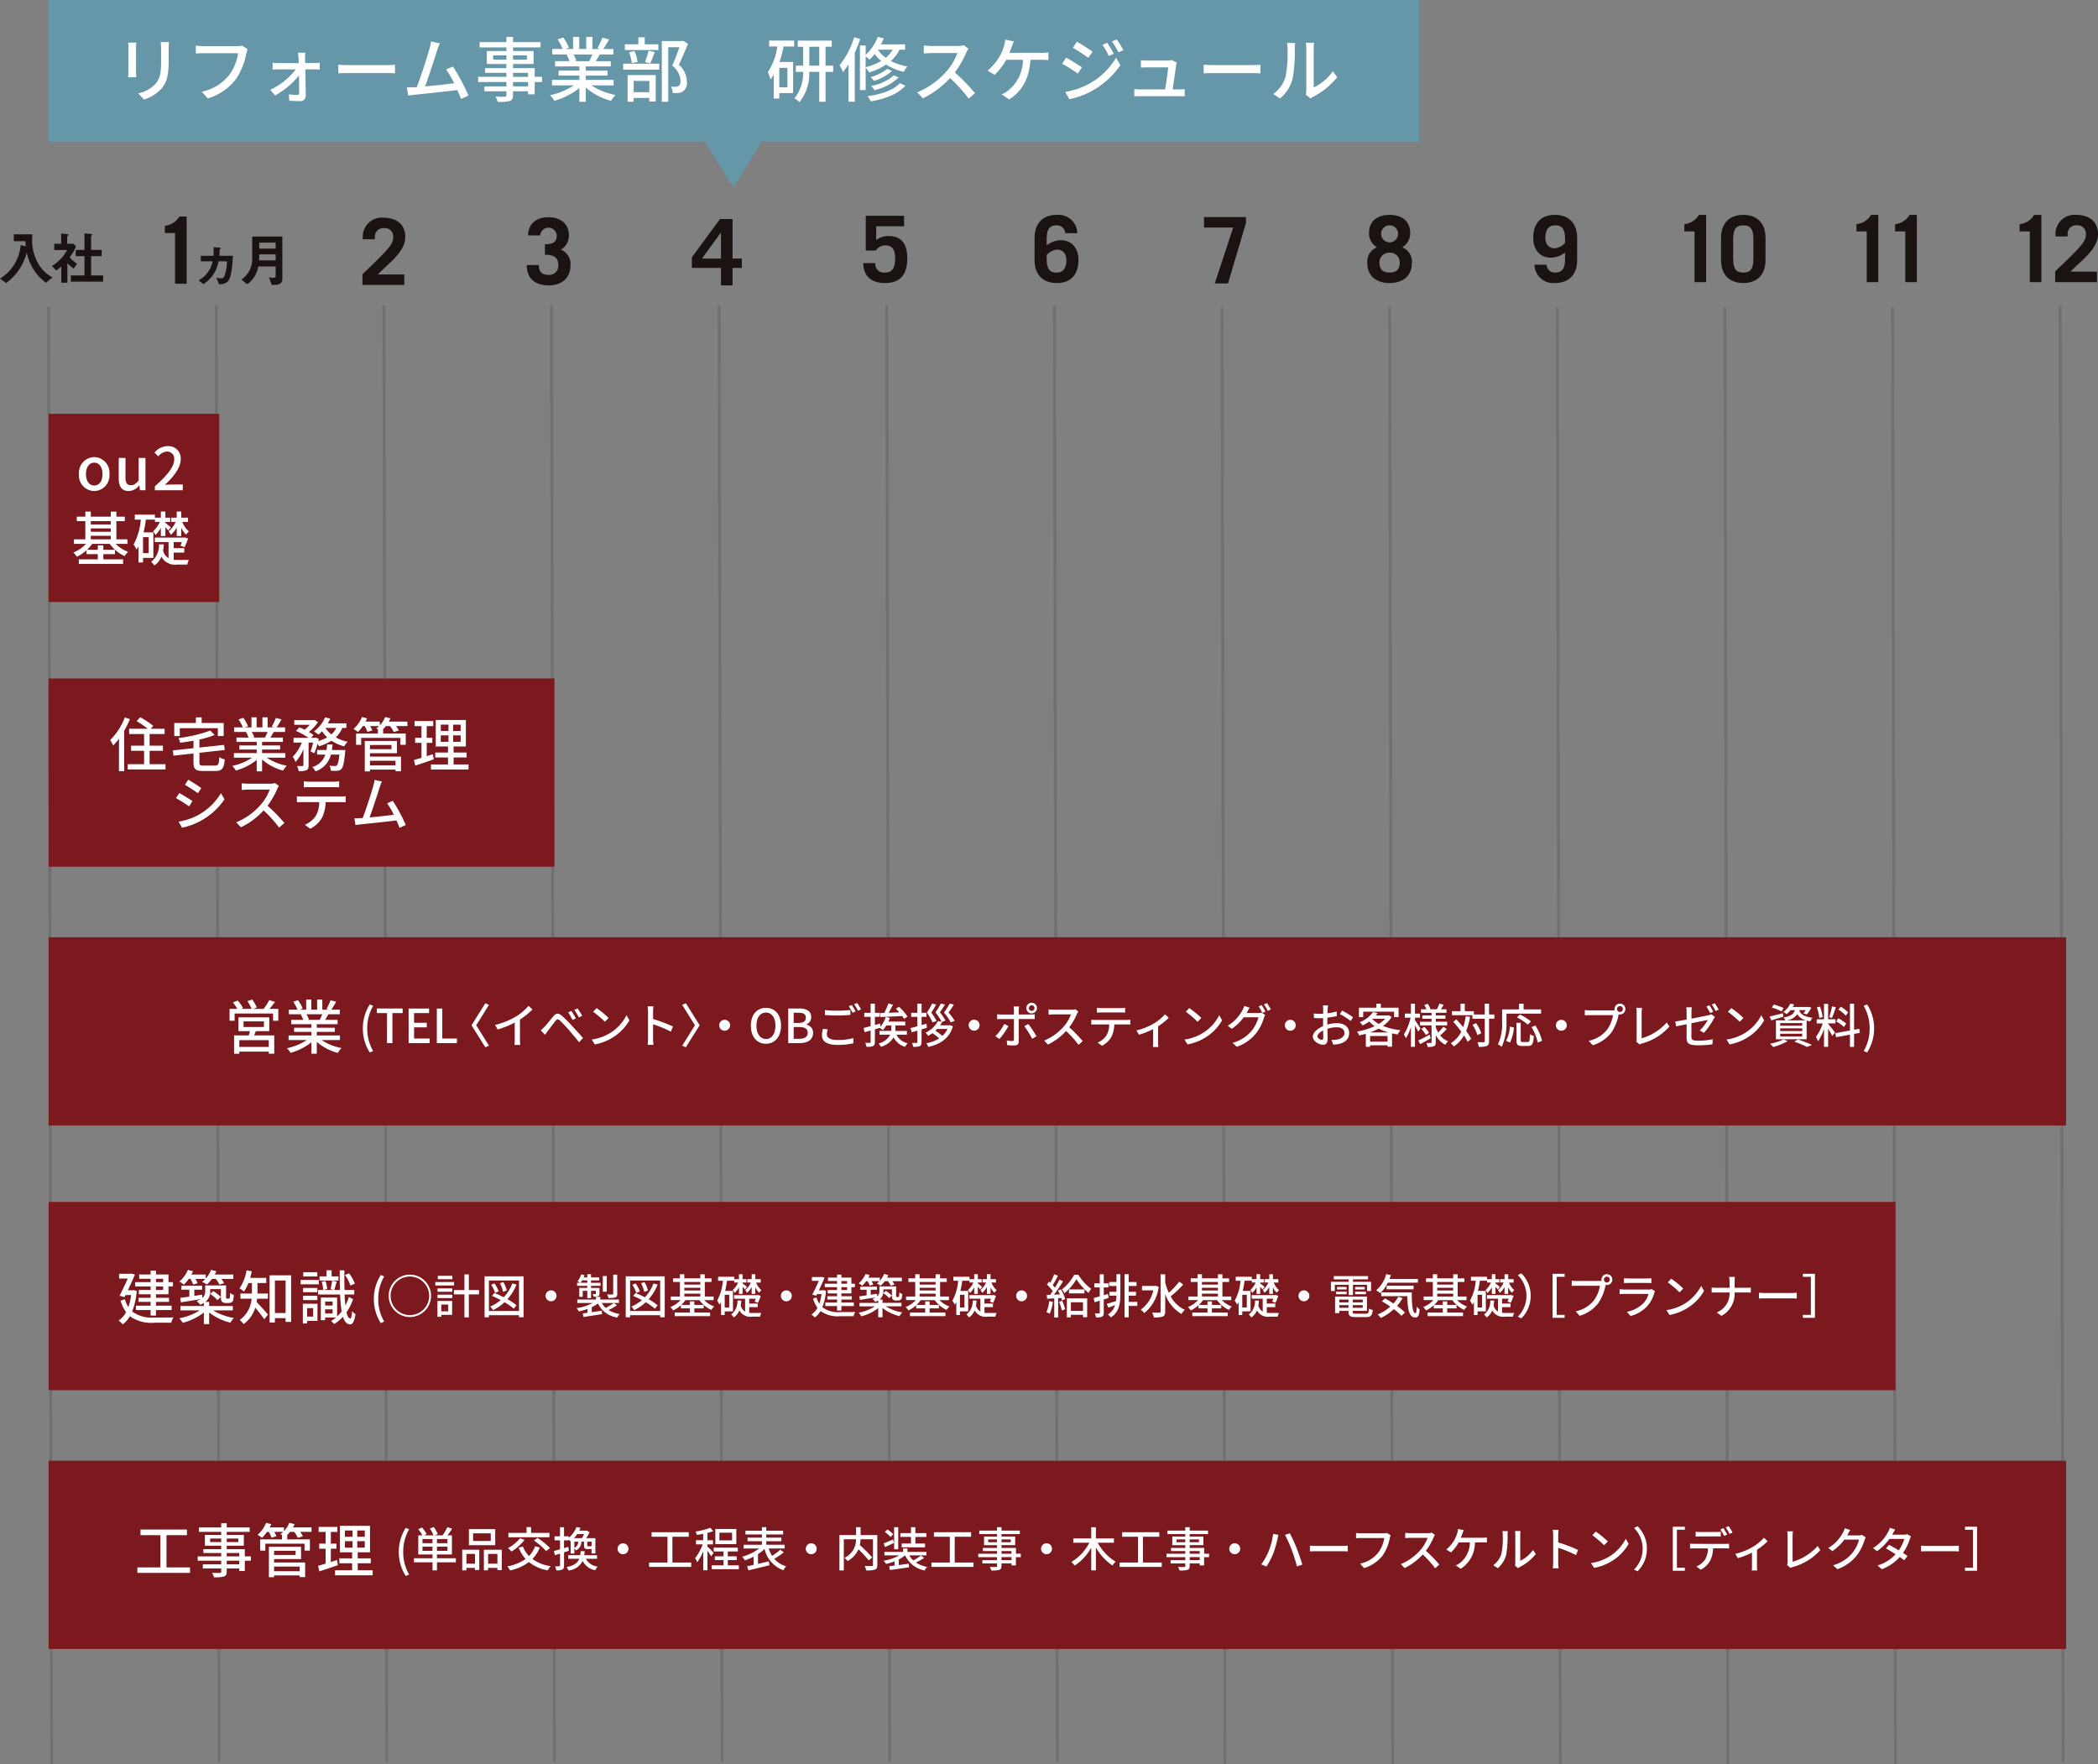 <svg id="コンポーネント_6_1" data-name="コンポーネント 6 – 1" xmlns="http://www.w3.org/2000/svg" width="356.693" height="299.923" viewBox="0 0 356.693 299.923">
  <rect x="0" y="0" width="356.693" height="299.923" fill="#808080" stroke="none"/>
  <path id="パス_27955" data-name="パス 27955" d="M-3278.563,7881.529l-4.872-7.794H-3395v-24.086h233v24.086h-111.767Z" transform="translate(3403.267 -7849.648)" fill="#6597a8"/>
  <g id="グループ_1444" data-name="グループ 1444" transform="translate(-16.733 -3738.648)">
    <path id="パス_27969" data-name="パス 27969" d="M-.5-1.678,0,246" transform="translate(82.5 3792.232)" fill="none" stroke="#707070" stroke-width="0.5"/>
    <path id="パス_27970" data-name="パス 27970" d="M-.5-1.678,0,246" transform="translate(54 3792.232)" fill="none" stroke="#707070" stroke-width="0.5"/>
    <path id="パス_27971" data-name="パス 27971" d="M-.5-1.678,0,246" transform="translate(111 3792.232)" fill="none" stroke="#707070" stroke-width="0.5"/>
    <path id="パス_27972" data-name="パス 27972" d="M-.5-1.678,0,246" transform="translate(139.5 3792.232)" fill="none" stroke="#707070" stroke-width="0.5"/>
    <path id="パス_27973" data-name="パス 27973" d="M-.5-1.678,0,246" transform="translate(168 3792.232)" fill="none" stroke="#707070" stroke-width="0.5"/>
    <path id="パス_27974" data-name="パス 27974" d="M-.5-1.678,0,246" transform="translate(196.5 3792.232)" fill="none" stroke="#707070" stroke-width="0.5"/>
    <path id="パス_27975" data-name="パス 27975" d="M-.5-1.678,0,246" transform="translate(225 3792.571)" fill="none" stroke="#707070" stroke-width="0.5"/>
    <path id="パス_27976" data-name="パス 27976" d="M-.5-1.678,0,246" transform="translate(253.5 3792.571)" fill="none" stroke="#707070" stroke-width="0.5"/>
    <path id="パス_27977" data-name="パス 27977" d="M-.5-1.678,0,246" transform="translate(282 3792.571)" fill="none" stroke="#707070" stroke-width="0.5"/>
    <path id="パス_27978" data-name="パス 27978" d="M-.5-1.678,0,246" transform="translate(310.5 3792.571)" fill="none" stroke="#707070" stroke-width="0.5"/>
    <path id="パス_27979" data-name="パス 27979" d="M-.5-1.678,0,246" transform="translate(339 3792.571)" fill="none" stroke="#707070" stroke-width="0.5"/>
    <path id="パス_27980" data-name="パス 27980" d="M-.5-1.678,0,246" transform="translate(367.5 3792.232)" fill="none" stroke="#707070" stroke-width="0.5"/>
    <path id="パス_27981" data-name="パス 27981" d="M-.5-1.678,0,246" transform="translate(25.5 3792.552)" fill="none" stroke="#707070" stroke-width="0.5"/>
  </g>
  <path id="パス_32085" data-name="パス 32085" d="M2.52-9.1c.024.252.048.672.048.888v4.02c0,.348-.048.768-.06.972h1.4c-.024-.24-.048-.66-.048-.972v-4.02c0-.336.024-.636.048-.888Zm5.532-.1a9.278,9.278,0,0,1,.072,1.1v2.064c0,2.1-.156,3.036-1,3.984a5.555,5.555,0,0,1-2.9,1.572l1,1.044A6.668,6.668,0,0,0,8.088-1.176c.888-1.008,1.32-2.028,1.32-4.776V-8.088c0-.432.024-.792.048-1.1Zm13.86.612a3.058,3.058,0,0,1-.768.084h-5.82a10.762,10.762,0,0,1-1.3-.1v1.344c.3-.024.78-.048,1.3-.048h5.892a8.286,8.286,0,0,1-1.5,3.684,7.92,7.92,0,0,1-4.68,2.856L16.056.372A9.318,9.318,0,0,0,20.832-2.88a11.9,11.9,0,0,0,1.788-4.4,3.646,3.646,0,0,1,.216-.7Zm10.7,2.952L32.6-6.5a5.363,5.363,0,0,1,.048-.888H31.4a7.9,7.9,0,0,1,.084.888c.012.24.024.528.036.876H28.056a6.387,6.387,0,0,1-.972-.072v1.188c.312-.024.672-.048,1-.048h2.94a11.929,11.929,0,0,1-4.344,3.48l.828.948A13.694,13.694,0,0,0,31.56-3.516c.024,1.128.036,2.256.036,2.94,0,.24-.108.372-.324.372a11.409,11.409,0,0,1-1.428-.12L29.916.768C30.42.8,31.188.84,31.7.84a.922.922,0,0,0,1.02-.924c-.012-1.176-.048-3-.084-4.476h1.608c.24,0,.6.024.84.036V-5.7a6.151,6.151,0,0,1-.876.072Zm5.64,1.752c.4-.024,1.1-.048,1.776-.048H46.56c.528,0,1.068.036,1.332.048V-5.352c-.288.024-.756.072-1.344.072H40.032c-.648,0-1.392-.036-1.776-.072ZM60.384-.108a35.17,35.17,0,0,0-2.64-4.932l-1.164.5A16.154,16.154,0,0,1,57.948-2.2c-1.284.168-3.312.4-4.944.54.6-1.584,1.692-4.98,2.052-6.12.168-.528.324-.888.456-1.212l-1.5-.312a7.574,7.574,0,0,1-.264,1.248c-.336,1.224-1.476,4.8-2.148,6.516-.18.012-.348.012-.492.024-.36.024-.828.024-1.2.024L50.124-.1c.36-.048.756-.108,1.056-.144,1.56-.144,5.4-.564,7.308-.792.252.552.468,1.08.624,1.5Zm10.128-1.56H67.956v-.744h2.556Zm-2.556-2.3h2.556v.684H67.956ZM64.572-6.216v-.72h2.256v.72Zm5.748-.72v.72H67.956v-.72Zm2.568,3.648H71.64V-4.764H67.956v-.708h3.492V-7.68H67.956v-.612h4.68v-.9h-4.68v-.876H66.828v.876H62.28v.9h4.548v.612H63.5v2.208h3.324v.708H63.192v.792h3.636v.684h-4.8v.876h4.8v.744H63.084v.84h3.744v.636c0,.2-.072.264-.288.276C66.348.1,65.628.1,64.968.072a3.447,3.447,0,0,1,.384.9,7.067,7.067,0,0,0,2.04-.156c.408-.156.564-.408.564-1.02V-.828h2.556v.516H71.64v-2.1h1.248Zm8.556-3.8a11.2,11.2,0,0,1-.528,1.14H78.384l.348-.072a5.049,5.049,0,0,0-.516-1.068Zm3.612,5.256v-.936H80.328V-3.5h3.684v-.84H80.328v-.72h4.248v-.888H82.032c.2-.336.444-.732.672-1.14H85.02v-.936H83.292a18.774,18.774,0,0,0,1-1.632l-1.152-.288a10.459,10.459,0,0,1-.84,1.776l.456.144h-1.3V-10.08H80.4v2.052H79.212V-10.08H78.168v2.052h-1.32l.612-.228a8.341,8.341,0,0,0-.96-1.716l-.972.324a9,9,0,0,1,.876,1.62H74.628v.936h2.724l-.288.048a5.944,5.944,0,0,1,.5,1.092h-2.46v.888h4.128v.72H75.7v.84h3.54v.732H74.58v.936h3.708A11.643,11.643,0,0,1,74.244-.168a5.008,5.008,0,0,1,.732.948,11.919,11.919,0,0,0,4.26-2.16V.948h1.092V-1.464a10.7,10.7,0,0,0,4.3,2.256,5.011,5.011,0,0,1,.744-1A11.02,11.02,0,0,1,81.3-1.836ZM92.664-8.82H90.348v-1.188h-1.08V-8.82h-2.3v.972h5.7Zm-1.38,3.24c.24-.492.5-1.236.768-1.908L91-7.728a14.29,14.29,0,0,1-.6,1.92Zm-2.148-.252a7.4,7.4,0,0,0-.528-1.836l-.924.2a7.825,7.825,0,0,1,.468,1.86ZM91.128-2.6V-.672H88.464V-2.6ZM87.432.948h1.032V.3h2.664V.9H92.22V-3.588H87.432Zm-.756-5.46H92.82v-1.02H86.676Zm10.2-4.908-.18.048H93.252V.948h1.092V-8.328h1.908c-.336.936-.8,2.2-1.236,3.132a3.51,3.51,0,0,1,1.416,2.568c0,.432-.084.744-.324.888a.981.981,0,0,1-.48.132,6.652,6.652,0,0,1-.816-.024,2.67,2.67,0,0,1,.3,1.1A8.612,8.612,0,0,0,96.1-.552a1.892,1.892,0,0,0,.8-.288A1.857,1.857,0,0,0,97.512-2.5,3.854,3.854,0,0,0,96.144-5.34C96.66-6.384,97.236-7.764,97.7-8.9Zm17.736,7.908H113.22v-3.3h1.392ZM111.5-8.448H112.9a10.8,10.8,0,0,1-1.62,4.356,6.885,6.885,0,0,1,.444,1.26,7.146,7.146,0,0,0,.564-.828V.4h.936V-.528h2.352v-5.28h-2.316a20.256,20.256,0,0,0,.7-2.64h1.8V-9.456H111.5Zm6.828,3.264V-8.4h1.692v3.216Zm4.056,0h-1.3V-8.4h1.056V-9.444h-5.784V-8.4h.924v3.216H116.04v1.056h1.236A6.77,6.77,0,0,1,115.8.36a5.889,5.889,0,0,1,.852.648,7.63,7.63,0,0,0,1.668-5.136h1.7V.948h1.068V-4.128h1.3Zm3.564-4.824a13.945,13.945,0,0,1-2.472,4.74,8.744,8.744,0,0,1,.564,1.176A11.89,11.89,0,0,0,125-5.424V.936h1.056V-7.38c.348-.768.66-1.56.924-2.34Zm1.956,3.264c.228.168.516.4.66.528a8.5,8.5,0,0,0,.888-.948,6.707,6.707,0,0,0,1.1,1.176,9.356,9.356,0,0,1-2.652,1.056Zm4.608-1.164a5.218,5.218,0,0,1-1.188,1.38A5.554,5.554,0,0,1,129.984-7.9L130-7.908Zm2.1,0v-.9h-4.1a8.641,8.641,0,0,0,.468-1.02l-1.02-.252a7.828,7.828,0,0,1-2.052,3.06v-1.6h-.972v7.584h.972v-3.8a5.161,5.161,0,0,1,.588.792,10.476,10.476,0,0,0,2.892-1.332,9.363,9.363,0,0,0,3,1.236A5.266,5.266,0,0,1,135-5.052a9.3,9.3,0,0,1-2.808-.936,6.706,6.706,0,0,0,1.488-1.92Zm-1.92,4.38a8.179,8.179,0,0,1-3.84,1.788,4.421,4.421,0,0,1,.552.72,8.736,8.736,0,0,0,4.116-2.172Zm-1.14-1.116a7.294,7.294,0,0,1-2.832,1.4,3.858,3.858,0,0,1,.612.648,8.007,8.007,0,0,0,3.06-1.7ZM133.7-2.2C132.66-1.02,130.536-.324,128.22.012a3.682,3.682,0,0,1,.576.876c2.484-.444,4.668-1.272,5.868-2.688Zm10.9-6.456a3.64,3.64,0,0,1-1.044.12H139.1a12.839,12.839,0,0,1-1.308-.084V-7.26c.192-.012.84-.072,1.308-.072h4.4A9.873,9.873,0,0,1,141.6-4.164a13.484,13.484,0,0,1-4.932,3.516L137.64.36a15.358,15.358,0,0,0,4.62-3.444,25.955,25.955,0,0,1,3.168,3.5L146.5-.516a31.9,31.9,0,0,0-3.432-3.516,16.425,16.425,0,0,0,1.968-3.42,4.142,4.142,0,0,1,.348-.624Zm7.752,1.284c.156-.384.288-.756.4-1.056.1-.252.228-.624.348-.9l-1.464-.288a4.956,4.956,0,0,1-.2,1.068,8.925,8.925,0,0,1-.684,1.668,9.49,9.49,0,0,1-2.112,2.532l1.188.72a10.061,10.061,0,0,0,1.968-2.556h2.844a6.706,6.706,0,0,1-2.556,5.268,4.854,4.854,0,0,1-1.044.6L152.3.552c2.112-1.332,3.408-3.408,3.624-6.732H157.8c.276,0,.768.012,1.176.036v-1.3a8.228,8.228,0,0,1-1.176.072Zm16.632-1.7-.816.348a11.5,11.5,0,0,1,1.08,1.884l.84-.372A21.13,21.13,0,0,0,168.984-9.072Zm1.608-.576-.828.348a11.662,11.662,0,0,1,1.128,1.848l.84-.372A17.577,17.577,0,0,0,170.592-9.648Zm-6.768.384-.684,1.032c.732.42,2.016,1.26,2.628,1.7l.72-1.032C165.912-7.968,164.568-8.856,163.824-9.264ZM161.832-.72,162.54.516a14.06,14.06,0,0,0,3.984-1.488,14.285,14.285,0,0,0,4.692-4.3l-.732-1.272a12.254,12.254,0,0,1-4.6,4.452A13.178,13.178,0,0,1,161.832-.72ZM162-6.552l-.684,1.032a29.794,29.794,0,0,1,2.664,1.68l.7-1.068C164.112-5.3,162.744-6.144,162-6.552Zm18.1,5.4c.168-1.116.5-3.36.6-4.128.024-.12.06-.3.1-.432l-.912-.444a2.431,2.431,0,0,1-.72.1h-3.408a10.382,10.382,0,0,1-1.056-.06v1.248c.324-.012.708-.036,1.068-.036h3.564c-.036.672-.348,2.736-.516,3.756H174.66a9.75,9.75,0,0,1-1.08-.06V.024c.408-.012.684-.024,1.08-.024h6.468c.288,0,.792.012,1.02.024V-1.2c-.276.024-.768.048-1.044.048Zm5.28-2.724c.4-.024,1.1-.048,1.776-.048h6.528c.528,0,1.068.036,1.332.048V-5.352c-.288.024-.756.072-1.344.072h-6.516c-.648,0-1.392-.036-1.776-.072ZM198.36.4a6.742,6.742,0,0,0,2.136-3.36,26.29,26.29,0,0,0,.372-5.124,8.984,8.984,0,0,1,.06-.96h-1.392a3.739,3.739,0,0,1,.1.972,20.807,20.807,0,0,1-.348,4.788A5.645,5.645,0,0,1,197.22-.372Zm5.172,0a2.5,2.5,0,0,1,.456-.3,12.585,12.585,0,0,0,4.08-3.312l-.72-1.032a8.442,8.442,0,0,1-3.264,2.76V-8.124a7.229,7.229,0,0,1,.06-.96h-1.392a8.794,8.794,0,0,1,.072.96v7.1a3.461,3.461,0,0,1-.084.756Z" transform="translate(19.267 16.352)" fill="#fff"/>
  <g id="グループ_1779" data-name="グループ 1779" transform="translate(-16.733 -3738.648)">
    <rect id="長方形_938" data-name="長方形 938" width="29" height="32" transform="translate(25 3809)" fill="#7b191e"/>
    <path id="パス_32087" data-name="パス 32087" d="M-6.25.13A2.642,2.642,0,0,0-3.66-2.74a2.657,2.657,0,0,0-2.59-2.9,2.657,2.657,0,0,0-2.59,2.9A2.642,2.642,0,0,0-6.25.13Zm0-.94c-.86,0-1.4-.77-1.4-1.93s.54-1.95,1.4-1.95,1.41.78,1.41,1.95S-5.38-.81-6.25-.81ZM-.4.13A2.306,2.306,0,0,0,1.4-.83h.03L1.52,0h.94V-5.5H1.31v3.82C.85-1.1.5-.86-.01-.86c-.65,0-.92-.37-.92-1.32V-5.5H-2.08v3.46C-2.08-.64-1.57.13-.4.13ZM4.06,0H8.81V-.98H6.97c-.36,0-.82.03-1.2.07C7.33-2.4,8.46-3.87,8.46-5.29A2.081,2.081,0,0,0,6.24-7.5,2.888,2.888,0,0,0,4-6.4l.65.64A2,2,0,0,1,6.1-6.58,1.2,1.2,0,0,1,7.35-5.23c0,1.21-1.12,2.64-3.29,4.56ZM-6.83,7.74h3.4v.6h-3.4Zm3.4-2.49v.56h-3.4V5.25Zm-3.4,1.24h3.4v.57h-3.4ZM-.6,9.11V8.34H-2.48V5.25h1.43V4.49H-2.48V3.63h-.95v.86h-3.4V3.62h-.93v.87H-9.21v.76h1.45V8.34H-9.7v.77h2.06A5.958,5.958,0,0,1-9.8,10.59a3.142,3.142,0,0,1,.6.71,6.984,6.984,0,0,0,1.65-1.1v.66h1.91v.89H-8.87v.77h7.53v-.77H-4.7v-.89h1.98v-.74H-4.7V9.37h-.94v.75H-7.47a6.37,6.37,0,0,0,.88-1.01h2.98a6.352,6.352,0,0,0,2.52,2.08,3.815,3.815,0,0,1,.61-.72A5.72,5.72,0,0,1-2.6,9.11ZM7.78,7.78h.77V6.37a3.954,3.954,0,0,0,.81,1.17A2.863,2.863,0,0,1,9.86,7,3.954,3.954,0,0,1,8.73,5.38H9.7V4.66H8.55V3.61H7.78V4.66H6.85v.72H7.6a4.207,4.207,0,0,1-1.21,1.6,2.288,2.288,0,0,1,.39.6,4.889,4.889,0,0,0,1-1.24Zm-2.7,0h.77V6.26c.19.22.39.45.49.59l.44-.54c-.15-.14-.75-.62-.93-.76V5.38h.82V4.66H5.85V3.61H5.08V4.66h-1v.72H4.9a4.935,4.935,0,0,1-1.14,1.6,2.967,2.967,0,0,1,.41.63A5.625,5.625,0,0,0,5.08,6.4ZM3.01,10.69H2.05V7.97h.96Zm.8.81V7.16H2.14a20.369,20.369,0,0,0,.4-2.17H4.07V4.15H.65v.84H1.67A10.573,10.573,0,0,1,.44,9.23a5.972,5.972,0,0,1,.51.85,5,5,0,0,0,.33-.55v2.75h.77V11.5Zm3.45-.9h1.8V9.84H7.26V8.81H8.65a6.5,6.5,0,0,1-.24.61l.71.26A15.719,15.719,0,0,0,9.71,8.2l-.6-.19-.14.04H4.05v.76H6.39v2.74a2.13,2.13,0,0,1-.93-1.29c.06-.34.1-.7.13-1.06H4.76a3.553,3.553,0,0,1-1.33,2.97,2.41,2.41,0,0,1,.54.62,3.2,3.2,0,0,0,1.2-1.51,2.6,2.6,0,0,0,2.69,1.35H9.58a3.053,3.053,0,0,1,.26-.79c-.35.01-1.67.01-1.93.01a4.449,4.449,0,0,1-.65-.04Z" transform="translate(39 3822)" fill="#fff"/>
  </g>
  <g id="グループ_1780" data-name="グループ 1780" transform="translate(-16.733 -3738.648)">
    <rect id="長方形_939" data-name="長方形 939" width="86" height="32" transform="translate(25 3854)" fill="#7b191e"/>
    <path id="パス_32086" data-name="パス 32086" d="M-28.05-8.37a10.759,10.759,0,0,1-2.48,3.83,8.823,8.823,0,0,1,.51.94,11.7,11.7,0,0,0,.98-1.16V.76h.88V-6.1a15.948,15.948,0,0,0,.98-1.99Zm4.22,7.94V-2.7h2.26v-.88h-2.26V-5.56h2.55v-.89h-2.37l.44-.49a13.783,13.783,0,0,0-2.22-1.47l-.61.66a14.951,14.951,0,0,1,1.89,1.3h-3.16v.89h2.54v1.98h-2.21v.88h2.21V-.43h-2.78V.46h6.42V-.43Zm5.13-6.12h6.47v1.34h.99V-7.43h-3.74v-.96h-.99v.96h-3.67v2.22h.94Zm4.05,6.36c-.6,0-.71-.07-.71-.51V-2.37l4.3-.47-.11-.87-4.19.45V-4.62a16.186,16.186,0,0,0,2.58-.77l-.74-.76a22.979,22.979,0,0,1-5.4,1.27,2.931,2.931,0,0,1,.28.8c.74-.09,1.51-.2,2.27-.34v1.27l-3.52.38.12.89,3.4-.37V-.69c0,1.11.36,1.42,1.65,1.42h2.08c1.15,0,1.44-.44,1.59-1.98a2.54,2.54,0,0,1-.93-.38c-.07,1.21-.16,1.44-.72,1.44ZM-3.78-5.91a9.331,9.331,0,0,1-.44.95H-6.33l.29-.06a4.207,4.207,0,0,0-.43-.89ZM-.77-1.53v-.78H-4.71v-.61h3.07v-.7H-4.71v-.6h3.54v-.74H-3.29c.17-.28.37-.61.56-.95H-.8v-.78H-2.24a15.646,15.646,0,0,0,.83-1.36l-.96-.24a8.716,8.716,0,0,1-.7,1.48l.38.12H-3.77V-8.4h-.88v1.71h-.99V-8.4h-.87v1.71h-1.1l.51-.19a6.951,6.951,0,0,0-.8-1.43l-.81.27a7.5,7.5,0,0,1,.73,1.35H-9.46v.78h2.27l-.24.04a4.954,4.954,0,0,1,.42.91H-9.06v.74h3.44v.6H-8.57v.7h2.95v.61H-9.5v.78h3.09A9.7,9.7,0,0,1-9.78-.14a4.173,4.173,0,0,1,.61.79,9.933,9.933,0,0,0,3.55-1.8V.79h.91V-1.22A8.92,8.92,0,0,0-1.13.66,4.176,4.176,0,0,1-.51-.17,9.184,9.184,0,0,1-3.9-1.53ZM7.16-2.84c.05-.31.09-.62.12-.95H6.36c-.03.33-.07.64-.12.95H4.64v.78h1.4A3.306,3.306,0,0,1,3.82.07a2.755,2.755,0,0,1,.55.72A4,4,0,0,0,6.99-2.06H8.44C8.31-.89,8.17-.38,8-.23a.383.383,0,0,1-.32.11c-.17,0-.54-.01-.93-.05A2.425,2.425,0,0,1,7,.69a10.088,10.088,0,0,0,1.11,0,1.061,1.061,0,0,0,.67-.3c.28-.3.46-1.07.63-2.86.02-.13.03-.37.03-.37Zm.75-3.75a3.62,3.62,0,0,1-.84,1.1,4.545,4.545,0,0,1-1.01-1.1Zm1.71,0v-.78H6.47a8.46,8.46,0,0,0,.41-.79L6.01-8.4a5.964,5.964,0,0,1-1.9,2.41,5.5,5.5,0,0,1,.77.53,6.458,6.458,0,0,0,.6-.58,5.9,5.9,0,0,0,.89,1.05,6.624,6.624,0,0,1-1.53.63c.03-.14.06-.27.09-.4l-.56-.2-.14.05H3.61l.43-.47a6.928,6.928,0,0,0-.8-.53A7.022,7.022,0,0,0,4.8-7.58l-.6-.37-.15.03H.76v.79H3.39a5.694,5.694,0,0,1-.86.84c-.3-.15-.62-.29-.9-.4l-.58.6A12.389,12.389,0,0,1,3.19-4.91H.64v.81H2.03A6.613,6.613,0,0,1,.5-1.7a4.462,4.462,0,0,1,.47.89A7.071,7.071,0,0,0,2.32-2.98V-.27c0,.12-.04.14-.16.15s-.52.01-.92-.01a3.3,3.3,0,0,1,.27.88A3.458,3.458,0,0,0,2.83.6c.3-.16.37-.41.37-.86V-4.1h.77a10.994,10.994,0,0,1-.44,1.5l.64.32a13.615,13.615,0,0,0,.55-1.61,2.664,2.664,0,0,1,.26.41,8.293,8.293,0,0,0,2.11-.94,7.105,7.105,0,0,0,2.17.96,3.441,3.441,0,0,1,.58-.78,7.041,7.041,0,0,1-2.02-.75,4.829,4.829,0,0,0,1.11-1.6Zm8.36,5.58v.79H13.63v-.79Zm-.69-2.68v.71H13.63v-.71Zm-3.66,1.4h4.59V-4.38H12.75V.8h.88V.49h4.35V.78h.93V-1.71H13.63ZM20-7.67H16.84a5.847,5.847,0,0,0,.28-.56l-.9-.22a4.429,4.429,0,0,1-.91,1.41v-.63H12.88c.1-.18.19-.37.27-.55l-.87-.23a5.5,5.5,0,0,1-1.45,2.04,5.924,5.924,0,0,1,.76.51,6.221,6.221,0,0,0,.83-1.01h.31a6.125,6.125,0,0,1,.47.99l.83-.25a5.428,5.428,0,0,0-.36-.74h1.51a4.223,4.223,0,0,1-.47.39c.09.04.2.1.32.16h-.05v.73H11.27v1.91h.87V-4.9h6.67v1.18h.91V-5.63H15.87v-.73h-.02a5.111,5.111,0,0,0,.48-.55h.71a4.765,4.765,0,0,1,.63,1.01l.87-.26a4.86,4.86,0,0,0-.48-.75H20Zm4.32,5.54c-.34.12-.7.23-1.04.34V-4.05h.95v-.86h-.95V-6.9h1.11v-.86H21.21v.86h1.18v1.99H21.31v.86h1.08v2.54c-.48.15-.92.27-1.28.37l.22.95c.9-.29,2.06-.68,3.15-1.06Zm1.35-3.2h1.31v1.1H25.67Zm0-1.82h1.31v1.08H25.67Zm3.38,1.08H27.77V-7.15h1.28Zm0,1.84H27.77v-1.1h1.28ZM27.85-.38V-1.57h2.22v-.84H27.85V-3.44h2.09v-4.5H24.82v4.5H26.9v1.03H24.73v.84H26.9V-.38H24V.47h6.39V-.38ZM-17.26,2.21l-.57.86c.62.35,1.69,1.06,2.2,1.43l.59-.86C-15.51,3.3-16.64,2.56-17.26,2.21Zm-1.65,7.13.59,1.03A11.717,11.717,0,0,0-15,9.13a11.769,11.769,0,0,0,3.9-3.58l-.6-1.06A10.285,10.285,0,0,1-15.53,8.2,10.982,10.982,0,0,1-18.91,9.34Zm.13-4.86-.57.86a25.027,25.027,0,0,1,2.23,1.4l.58-.89C-17.01,5.52-18.15,4.82-18.78,4.48ZM-2.5,2.79a3.033,3.033,0,0,1-.87.1H-7.08a10.7,10.7,0,0,1-1.09-.07V3.95c.16-.01.7-.06,1.09-.06h3.67A8.227,8.227,0,0,1-5,6.53,11.236,11.236,0,0,1-9.11,9.46l.81.84A12.8,12.8,0,0,0-4.45,7.43a21.63,21.63,0,0,1,2.64,2.92l.89-.78A26.58,26.58,0,0,0-3.78,6.64,13.687,13.687,0,0,0-2.14,3.79a3.452,3.452,0,0,1,.29-.52Zm9.9.69c.31,0,.68.01,1,.03V2.48a6.82,6.82,0,0,1-1,.07H3.37a7.659,7.659,0,0,1-.98-.07V3.51c.28-.02.65-.03.98-.03ZM2.12,5.07a8.763,8.763,0,0,1-.91-.05V6.05c.28-.02.61-.03.91-.03H5.01a4.622,4.622,0,0,1-.6,2.36A4.152,4.152,0,0,1,2.56,9.87l.92.68A4.871,4.871,0,0,0,5.47,8.69a6.22,6.22,0,0,0,.62-2.67H8.66c.26,0,.61.01.84.03V5.02c-.25.03-.63.05-.84.05Zm17.6,4.84a29.308,29.308,0,0,0-2.2-4.11l-.97.42a13.462,13.462,0,0,1,1.14,1.95c-1.07.14-2.76.33-4.12.45.5-1.32,1.41-4.15,1.71-5.1.14-.44.27-.74.38-1.01l-1.25-.26a6.312,6.312,0,0,1-.22,1.04c-.28,1.02-1.23,4-1.79,5.43-.15.01-.29.01-.41.02-.3.02-.69.02-1,.02l.18,1.16c.3-.04.63-.09.88-.12,1.3-.12,4.5-.47,6.09-.66.21.46.39.9.52,1.25Z" transform="translate(66 3869)" fill="#fff"/>
  </g>
  <g id="グループ_1781" data-name="グループ 1781" transform="translate(-16.733 -3738.648)">
    <rect id="長方形_940" data-name="長方形 940" width="343" height="32" transform="translate(25 3898)" fill="#7b191e"/>
    <g id="グループ_1434" data-name="グループ 1434" transform="translate(18 5)">
      <path id="パス_32090" data-name="パス 32090" d="M-2.57-.36H-7.58V-1.51h5.01ZM-6.86-4.7H-3.4v.96H-6.86Zm4.37,1.66V-5.39H-7.72v2.35h1.94c-.06.23-.12.49-.19.72h-2.5V.8h.89V.44h5.01V.79h.93V-2.32H-5.06c.09-.22.19-.47.29-.72Zm.05-3.79c.3-.35.63-.77.94-1.18l-.99-.31a10.457,10.457,0,0,1-.96,1.49H-5.2l.59-.23a6.018,6.018,0,0,0-.78-1.36l-.81.28a7.073,7.073,0,0,1,.71,1.31H-7.26l.31-.14a6.2,6.2,0,0,0-.91-1.28l-.81.34a6.767,6.767,0,0,1,.75,1.08H-9.24v2.02h.86V-6.04h6.54v1.23h.89V-6.83Zm8.96.92a9.331,9.331,0,0,1-.44.95H3.97l.29-.06a4.207,4.207,0,0,0-.43-.89ZM9.53-1.53v-.78H5.59v-.61H8.66v-.7H5.59v-.6H9.13v-.74H7.01c.17-.28.37-.61.56-.95H9.5v-.78H8.06a15.646,15.646,0,0,0,.83-1.36l-.96-.24a8.716,8.716,0,0,1-.7,1.48l.38.12H6.53V-8.4H5.65v1.71H4.66V-8.4H3.79v1.71H2.69l.51-.19a6.951,6.951,0,0,0-.8-1.43l-.81.27a7.5,7.5,0,0,1,.73,1.35H.84v.78H3.11l-.24.04a4.954,4.954,0,0,1,.42.91H1.24v.74H4.68v.6H1.73v.7H4.68v.61H.8v.78H3.89A9.7,9.7,0,0,1,.52-.14a4.173,4.173,0,0,1,.61.79,9.933,9.933,0,0,0,3.55-1.8V.79h.91V-1.22A8.92,8.92,0,0,0,9.17.66a4.176,4.176,0,0,1,.62-.83A9.184,9.184,0,0,1,6.4-1.53Z" transform="translate(47 3912)" fill="#fff"/>
      <path id="パス_32089" data-name="パス 32089" d="M-29.4,1.592l.576-.256A7.47,7.47,0,0,1-29.828-2.5a7.511,7.511,0,0,1,1.008-3.84l-.576-.248A7.539,7.539,0,0,0-30.58-2.5,7.546,7.546,0,0,0-29.4,1.592ZM-26.476,0h.928V-5.112h1.736v-.776H-28.2v.776h1.728Zm3.68,0h3.568V-.784h-2.64v-1.9h2.16v-.784h-2.16v-1.64h2.552v-.776H-22.8ZM-18,0h3.416V-.784h-2.488v-5.1H-18Zm6.7-3.04,2.168-3.472-.624-.272L-12.1-3.04-9.756.7l.624-.272Zm7.432-.968a13.27,13.27,0,0,0,2.136-1.72l-.68-.616A8.751,8.751,0,0,1-4.5-4.552,12.563,12.563,0,0,1-8.108-3.1l.456.776A15.335,15.335,0,0,0-4.756-3.5V-.648A9.27,9.27,0,0,1-4.8.3h.992a6.016,6.016,0,0,1-.056-.944ZM4.884-5.48l-.56.24A8.71,8.71,0,0,1,5.06-3.952l.576-.256C5.452-4.576,5.092-5.168,4.884-5.48ZM5.932-5.9l-.56.256A8.17,8.17,0,0,1,6.14-4.376l.568-.272A11.049,11.049,0,0,0,5.932-5.9ZM-.34-2.176.4-1.424c.128-.184.312-.44.48-.672.344-.44.976-1.28,1.336-1.72.248-.312.376-.312.68-.056A21.414,21.414,0,0,1,4.428-2.264c.5.576,1.224,1.424,1.76,2.112l.664-.72c-.576-.68-1.408-1.568-1.944-2.144A18.7,18.7,0,0,0,3.26-4.656c-.608-.512-.984-.456-1.432.072C1.3-3.96.636-3.12.268-2.744.036-2.52-.124-2.36-.34-2.176Zm9.5-3.784-.584.624a18.188,18.188,0,0,1,2,1.7l.632-.648A16.2,16.2,0,0,0,9.156-5.96ZM8.332-.608l.536.824A8.821,8.821,0,0,0,11.932-.976a8.245,8.245,0,0,0,2.808-2.9l-.488-.872a7.617,7.617,0,0,1-2.776,3.016A8.312,8.312,0,0,1,8.332-.608ZM22.148-2.832a27.606,27.606,0,0,0-3.384-1.28V-5.36c0-.28.032-.632.056-.9h-.984a5.791,5.791,0,0,1,.072.9V-.736A8.375,8.375,0,0,1,17.844.288h.984a9.374,9.374,0,0,1-.064-1.024V-3.208A21.327,21.327,0,0,1,21.788-1.96ZM24.34.7,26.684-3.04,24.34-6.784l-.624.272L25.884-3.04,23.716.432Z" transform="translate(91 3911)" fill="#fff"/>
      <path id="パス_32088" data-name="パス 32088" d="M-96.992-3.04a.929.929,0,0,0,.928.928.929.929,0,0,0,.928-.928.929.929,0,0,0-.928-.928A.929.929,0,0,0-96.992-3.04ZM-89.048.1c1.512,0,2.568-1.176,2.568-3.072S-87.536-6-89.048-6s-2.56,1.136-2.56,3.032S-90.56.1-89.048.1Zm0-.808c-.976,0-1.608-.88-1.608-2.264s.632-2.224,1.608-2.224,1.616.84,1.616,2.224S-88.072-.7-89.048-.7Zm3.792.7h1.968c1.3,0,2.256-.56,2.256-1.728a1.352,1.352,0,0,0-1.16-1.4v-.04a1.31,1.31,0,0,0,.84-1.272c0-1.064-.872-1.448-2.08-1.448h-1.824Zm.928-3.432V-5.168h.816c.832,0,1.248.232,1.248.848,0,.552-.376.888-1.272.888Zm0,2.7v-2h.936c.936,0,1.448.288,1.448.952,0,.72-.528,1.048-1.448,1.048Zm9.88-5.752-.52.216a8.148,8.148,0,0,1,.64,1.112l.528-.232A11.6,11.6,0,0,0-74.448-6.48Zm.912-.336-.52.216a7.62,7.62,0,0,1,.664,1.1l.52-.232A12.414,12.414,0,0,0-73.536-6.816Zm-5.48,2.04c.64.048,1.32.088,2.128.088.736,0,1.656-.056,2.2-.1v-.832c-.584.056-1.432.112-2.208.112a17.931,17.931,0,0,1-2.12-.1Zm-.344,2.36a4.827,4.827,0,0,0-.16,1.12c0,1.04.92,1.608,2.624,1.608a11.656,11.656,0,0,0,2.72-.28l-.008-.872a10.417,10.417,0,0,1-2.736.312c-1.216,0-1.768-.4-1.768-.952a3.018,3.018,0,0,1,.152-.856Zm9.776-2.016c.984-.04,2.36-.1,3.7-.168a3.829,3.829,0,0,1,.32.48l.592-.384a10.075,10.075,0,0,0-1.44-1.672l-.544.336c.184.184.384.392.568.608-.616.032-1.224.056-1.792.08.248-.424.512-.928.728-1.384l-.776-.192a11.2,11.2,0,0,1-.7,1.6l-.712.024Zm4.5,3V-2.08h-1.968c.008-.136.016-.272.016-.4v-.528h1.68v-.656h-2.872c.088-.208.168-.416.24-.632l-.688-.16a4.734,4.734,0,0,1-.9,1.656l-.072-.536c-.288.088-.584.168-.872.248V-4.472h.824V-5.16h-.824V-6.712h-.728V-5.16h-1.08v.688h1.08v1.584c-.448.12-.864.224-1.2.3l.184.728,1.016-.288V-.208c0,.12-.048.152-.152.152s-.432.008-.768-.008a2.544,2.544,0,0,1,.208.68A2.816,2.816,0,0,0-70.84.5c.24-.12.32-.32.32-.7V-2.36l.808-.232a3.607,3.607,0,0,1,.544.376,4.538,4.538,0,0,0,.592-.792h.856V-2.5a3.733,3.733,0,0,1-.024.416h-2v.648h1.824a3.052,3.052,0,0,1-2,1.5A2.273,2.273,0,0,1-69.5.616,3.534,3.534,0,0,0-67.344-1,3.16,3.16,0,0,0-65.392.624a2.392,2.392,0,0,1,.448-.608,2.785,2.785,0,0,1-1.912-1.448Zm8.128-2.352a8.59,8.59,0,0,0-1.048-1.408c.3-.416.648-.9.912-1.352l-.7-.176a14.232,14.232,0,0,1-.992,1.536,8.957,8.957,0,0,1,1.168,1.672Zm-3.08.024a9.8,9.8,0,0,0-.9-1.432,14.709,14.709,0,0,0,.832-1.36l-.68-.168a13.309,13.309,0,0,1-.9,1.536,8.866,8.866,0,0,1,.968,1.672Zm-1.712.464c-.28.08-.56.16-.832.232V-4.472h.832V-5.16h-.832V-6.712H-63.3V-5.16h-1.048v.688H-63.3v1.6c-.432.12-.832.224-1.152.3l.184.728.968-.28V-.192c0,.12-.048.152-.152.152s-.432.008-.768-.008a2.584,2.584,0,0,1,.208.672A2.861,2.861,0,0,0-62.888.5c.224-.12.3-.312.3-.688v-2.16c.3-.088.616-.184.912-.272Zm3.56.888A3.572,3.572,0,0,1-59.04-1.24a10.646,10.646,0,0,0-1.2-.872,3.555,3.555,0,0,0,.3-.3Zm.328-.616H-59.44a4.92,4.92,0,0,0,.352-.584l.584-.216a9.3,9.3,0,0,0-.968-1.4c.288-.408.608-.88.864-1.328l-.7-.168a13.686,13.686,0,0,1-.92,1.5A8.08,8.08,0,0,1-59.2-3.648l-.608-.112a4.474,4.474,0,0,1-2.1,1.984,2.021,2.021,0,0,1,.432.536,7.211,7.211,0,0,0,.736-.456,9.435,9.435,0,0,1,1.152.888,5.955,5.955,0,0,1-2.2.824,3.016,3.016,0,0,1,.36.624c1.968-.448,3.552-1.4,4.176-3.5l-.48-.192Zm3.28-.016a.929.929,0,0,0,.928.928.929.929,0,0,0,.928-.928.929.929,0,0,0-.928-.928A.929.929,0,0,0-54.584-3.04Zm10.712-3.392a.481.481,0,0,1,.48.48.476.476,0,0,1-.48.48.47.47,0,0,1-.472-.48A.475.475,0,0,1-43.872-6.432Zm0,1.376a.9.9,0,0,0,.9-.9.9.9,0,0,0-.9-.9.9.9,0,0,0-.9.9A.9.9,0,0,0-43.872-5.056Zm-4.656,1.808a8.3,8.3,0,0,1-1.512,2.08l.688.472A11.953,11.953,0,0,0-47.816-2.9Zm4.48-.848c.2,0,.472,0,.7.016v-.832a5.323,5.323,0,0,1-.712.048h-2.008V-5.6A4.3,4.3,0,0,1-46-6.232h-.944a3.487,3.487,0,0,1,.064.624v.744h-2.144a6.642,6.642,0,0,1-.712-.048v.84c.216-.016.472-.024.72-.024h2.136V-.664c-.008.216-.1.3-.3.3A5.461,5.461,0,0,1-48.1-.456l.072.792a12.034,12.034,0,0,0,1.216.056c.52,0,.744-.248.744-.68V-4.1ZM-45.12-2.88A13.853,13.853,0,0,1-43.792-.744l.736-.416a17.191,17.191,0,0,0-1.376-2.1Zm8.664-2.888a2.427,2.427,0,0,1-.7.08H-40.12a8.559,8.559,0,0,1-.872-.056v.9c.128-.008.56-.048.872-.048h2.936a6.582,6.582,0,0,1-1.272,2.112A8.989,8.989,0,0,1-41.744-.432L-41.1.24a10.238,10.238,0,0,0,3.08-2.3A17.3,17.3,0,0,1-35.9.28l.712-.624A21.264,21.264,0,0,0-37.48-2.688a10.95,10.95,0,0,0,1.312-2.28,2.761,2.761,0,0,1,.232-.416Zm7.68.552c.248,0,.544.008.8.024v-.824a5.456,5.456,0,0,1-.8.056H-32a6.127,6.127,0,0,1-.784-.056v.824c.224-.016.52-.024.784-.024ZM-33-3.944a7.01,7.01,0,0,1-.728-.04v.824c.224-.016.488-.024.728-.024h2.312a3.7,3.7,0,0,1-.48,1.888A3.322,3.322,0,0,1-32.648-.1l.736.544A3.9,3.9,0,0,0-30.32-1.048a4.976,4.976,0,0,0,.5-2.136h2.056c.208,0,.488.008.672.024v-.824c-.2.024-.5.04-.672.04Zm11.808-.96a8.049,8.049,0,0,1-2.056,1.648,10.38,10.38,0,0,1-2.8,1.088l.424.736a13.238,13.238,0,0,0,2.408-.952V-.112c0,.256-.024.632-.04.768h.928a5.1,5.1,0,0,1-.04-.768v-2.76A10.012,10.012,0,0,0-20.56-4.32Zm4.12-1.056-.584.624a18.188,18.188,0,0,1,2,1.7l.632-.648A16.2,16.2,0,0,0-17.072-5.96ZM-17.9-.608l.536.824A8.821,8.821,0,0,0-14.3-.976a8.245,8.245,0,0,0,2.808-2.9l-.488-.872a7.617,7.617,0,0,1-2.776,3.016A8.312,8.312,0,0,1-17.9-.608ZM-7.336-5.12c.048-.072.08-.136.12-.208.088-.16.256-.464.416-.7l-.928-.3a3.748,3.748,0,0,1-.3.72,6.843,6.843,0,0,1-2.512,2.648l.7.52A8.288,8.288,0,0,0-7.808-4.4h2.5A6.061,6.061,0,0,1-6.52-2.04,6.4,6.4,0,0,1-9.728-.048l.744.664a7.2,7.2,0,0,0,3.2-2.208,7.918,7.918,0,0,0,1.408-2.72A2.738,2.738,0,0,1-4.152-4.8l-.656-.4a1.879,1.879,0,0,1-.6.08ZM-5.28-6.248a9.549,9.549,0,0,1,.632,1.1l.528-.224a11.593,11.593,0,0,0-.648-1.1Zm.9-.344a8.029,8.029,0,0,1,.656,1.1l.52-.232a9.457,9.457,0,0,0-.664-1.088ZM-.824-3.04A.929.929,0,0,0,.1-2.112a.929.929,0,0,0,.928-.928A.929.929,0,0,0,.1-3.968.929.929,0,0,0-.824-3.04ZM5.448-.568c-.272,0-.736-.272-.736-.584s.4-.72.976-1c.008.512.024.968.024,1.216C5.712-.672,5.616-.568,5.448-.568ZM6.4-3.424c0-.28.008-.592.016-.912A15.719,15.719,0,0,0,8.008-4.6l-.016-.784a9.634,9.634,0,0,1-1.56.3c.016-.28.024-.536.032-.728s.032-.456.048-.608H5.648a5.068,5.068,0,0,1,.048.624c0,.144-.008.432-.008.792-.192.008-.376.016-.544.016A7.864,7.864,0,0,1,4.1-5.048l.024.768c.312.032.688.04,1.04.04.152,0,.328-.008.52-.024-.008.3-.008.592-.008.872v.5c-.936.408-1.744,1.1-1.744,1.776C3.928-.352,4.984.272,5.672.272c.464,0,.776-.24.776-1.08,0-.312-.024-.976-.032-1.632A5.31,5.31,0,0,1,8.04-2.7c.72,0,1.272.336,1.272.944,0,.672-.584,1.024-1.248,1.144a5.3,5.3,0,0,1-.952.056L7.4.24a5.305,5.305,0,0,0,1-.112c1.168-.28,1.712-.936,1.712-1.88,0-1.016-.888-1.648-2.064-1.648A6.108,6.108,0,0,0,6.4-3.152ZM8.544-4.936a11.728,11.728,0,0,1,1.832,1.168l.392-.64A14.627,14.627,0,0,0,8.9-5.544Zm3.96-.416h5.248v.928h.76v-1.6H15.5v-.688h-.76v.688H11.776v1.6H12.5Zm1.152,3.528a10.26,10.26,0,0,0,1.48-.656,9.192,9.192,0,0,0,1.648.656Zm.016,1.568v-.952H16.64v.952ZM14.1-4.144h2.128a5,5,0,0,1-1.08.872,4.542,4.542,0,0,1-1.1-.832Zm2.752-.6-.136.032h-2.08q.168-.2.312-.408l-.784-.16A4.957,4.957,0,0,1,11.9-3.56a2.175,2.175,0,0,1,.5.552A6.369,6.369,0,0,0,13.52-3.68a5.415,5.415,0,0,0,.92.784,11.48,11.48,0,0,1-3,.928,2.652,2.652,0,0,1,.368.656c.376-.08.76-.168,1.136-.28V.624h.728V.368H16.64v.24h.76V-1.664c.312.072.632.136.96.184a3.642,3.642,0,0,1,.48-.72,11.1,11.1,0,0,1-2.984-.728,5.213,5.213,0,0,0,1.48-1.512ZM22.24-2.5c-.128-.208-.72-1.1-.936-1.392v-.44h.856v-.688H21.3V-6.712h-.688v1.688h-1.04v.688h.976A8.534,8.534,0,0,1,19.408-1.48a3.766,3.766,0,0,1,.352.64,7.463,7.463,0,0,0,.856-1.92V.624H21.3v-3.64c.208.376.44.808.544,1.056Zm1.544,1.056c-.712.384-1.432.768-1.928.992l.336.624C22.72-.12,23.376-.488,23.976-.84Zm-1.4-.984a6.585,6.585,0,0,1,.776,1.04l.544-.376a6.069,6.069,0,0,0-.808-1Zm3.24,1.08A10.06,10.06,0,0,0,26.7-2.4l-.568-.4a7.2,7.2,0,0,1-.888.984,5.427,5.427,0,0,1-.408-.872v-.336h1.936v-.624H24.84v-.5h1.632v-.568H24.84V-5.16h1.816v-.6H25.72c.144-.224.3-.5.464-.768l-.744-.2a6.786,6.786,0,0,1-.416.968H23.848l.088-.032a4.05,4.05,0,0,0-.464-.9l-.584.2a5.679,5.679,0,0,1,.36.736h-.92v.6H24.12v.448H22.552v.568H24.12v.5H22.16v.624h1.96V-.152c0,.1-.032.128-.128.128s-.432.008-.744-.008a2.682,2.682,0,0,1,.2.672A2.792,2.792,0,0,0,24.536.52c.232-.12.3-.312.3-.672V-1.376A3.985,3.985,0,0,0,26.456.28a2.86,2.86,0,0,1,.464-.6A3.343,3.343,0,0,1,25.5-1.44Zm4.312-3.224A10.709,10.709,0,0,1,29.5-2.72c-.384-.464-.784-.928-1.168-1.328l-.52.424A20.79,20.79,0,0,1,29.176-1.96,4.656,4.656,0,0,1,27.4-.008a4.124,4.124,0,0,1,.5.576,5.411,5.411,0,0,0,1.728-1.88,8.081,8.081,0,0,1,.624,1.08l.6-.5A9.779,9.779,0,0,0,30-2.072a10.846,10.846,0,0,0,.664-2.408Zm4.864-.3h-.9v-1.84H33.16v1.84H31.312V-5.44H29.768V-6.7h-.72V-5.44H27.592v.688h3.472v.6h2.1V-.336c0,.136-.056.176-.192.176S32.4-.152,31.92-.168a3.439,3.439,0,0,1,.24.792A3.778,3.778,0,0,0,33.536.472c.256-.136.36-.352.36-.808V-4.152h.9ZM32.56-1.688a6.015,6.015,0,0,0-.872-1.72l-.608.288a6.661,6.661,0,0,1,.84,1.752Zm4.3-3.328h5.88v-.72H39.768v-.976h-.776v.976h-2.88V-3.7a8.324,8.324,0,0,1-.7,3.9,3.792,3.792,0,0,1,.632.424A9.519,9.519,0,0,0,36.856-3.7ZM41.024-3.7a9.956,9.956,0,0,0-1.88-1.168l-.5.488a9.865,9.865,0,0,1,1.848,1.232ZM37.456-.1a6.927,6.927,0,0,0,.664-2.56l-.68-.152a6.045,6.045,0,0,1-.648,2.416Zm2.152-.1c-.272,0-.328-.048-.328-.328V-3.456h-.728V-.52c0,.76.192,1,.944,1h1.04c.7,0,.9-.368.968-1.7a2.341,2.341,0,0,1-.656-.3c-.04,1.128-.08,1.328-.368,1.328ZM41.12-2.736A8.82,8.82,0,0,1,42.176-.1L42.9-.4A8.55,8.55,0,0,0,41.776-3Zm4.136-.3a.929.929,0,0,0,.928.928.929.929,0,0,0,.928-.928.929.929,0,0,0-.928-.928A.929.929,0,0,0,45.256-3.04ZM56.152-5.3a.493.493,0,0,1-.5-.5.5.5,0,0,1,.5-.5.5.5,0,0,1,.5.5A.5.5,0,0,1,56.152-5.3ZM51.04-5.568a7.237,7.237,0,0,1-.864-.056v.888c.2-.008.52-.024.864-.024h3.928a5.6,5.6,0,0,1-1,2.456A5.316,5.316,0,0,1,50.84-.4l.688.752A6.222,6.222,0,0,0,54.7-1.816a8.009,8.009,0,0,0,1.2-2.936l.04-.152a.872.872,0,0,0,.208.024.922.922,0,0,0,.928-.92.927.927,0,0,0-.928-.92.925.925,0,0,0-.92.92.993.993,0,0,0,.024.216,2.537,2.537,0,0,1-.336.016ZM59.5.224a1.386,1.386,0,0,1,.4-.168A9.6,9.6,0,0,0,64.56-2.816l-.456-.7A8.869,8.869,0,0,1,59.84-.832V-5.208a5.218,5.218,0,0,1,.072-.8H58.92a4.734,4.734,0,0,1,.072.808V-.728A.883.883,0,0,1,58.9-.28ZM72.008-5.344a11.593,11.593,0,0,0-.648-1.1l-.512.216a9.549,9.549,0,0,1,.632,1.1Zm-3.7.064a5.522,5.522,0,0,1,.064-.816h-.944a5.52,5.52,0,0,1,.056.816v1.272c-.824.152-1.56.28-1.928.328l.152.832c.328-.072,1.008-.216,1.776-.368V-.9c0,.856.272,1.264,1.9,1.264A18.478,18.478,0,0,0,71.88.2l.032-.864A12.617,12.617,0,0,1,69.4-.416c-.92,0-1.1-.176-1.1-.7V-3.384c1.3-.264,2.592-.52,2.784-.56a7.544,7.544,0,0,1-1.36,1.784l.7.416a11.812,11.812,0,0,0,1.64-2.336,4.126,4.126,0,0,1,.232-.368l-.6-.464a2.323,2.323,0,0,1-.488.16c-.352.08-1.624.344-2.9.584Zm3.448-1.288a8.029,8.029,0,0,1,.656,1.1l.52-.232a10.2,10.2,0,0,0-.664-1.088Zm3.336.608-.584.624a18.187,18.187,0,0,1,2,1.7l.632-.648A16.2,16.2,0,0,0,75.088-5.96ZM74.264-.608,74.8.216A8.821,8.821,0,0,0,77.864-.976a8.245,8.245,0,0,0,2.808-2.9l-.488-.872a7.617,7.617,0,0,1-2.776,3.016A8.312,8.312,0,0,1,74.264-.608ZM84.512-3.88A2.615,2.615,0,0,0,86.3-4.928,2.369,2.369,0,0,0,87.76-3.88Zm2.632.92H83.392v-.448h3.752Zm0,.9H83.392v-.456h3.752Zm0,.92H83.392V-1.6h3.752ZM85.88-5.616c-.184.656-.64,1.04-1.928,1.248a1.932,1.932,0,0,1,.328.488H82.672V-.664h5.216V-3.84c.184.048.392.1.616.136a2.086,2.086,0,0,1,.376-.608c-1.624-.216-2.072-.728-2.248-1.3h1.1a3.836,3.836,0,0,1-.4.544l.584.184a5.056,5.056,0,0,0,.776-1.16l-.5-.128-.112.024H85.52a4.262,4.262,0,0,0,.248-.456l-.672-.1a3.332,3.332,0,0,1-1.184,1.4,2.162,2.162,0,0,1,.56.36,3.829,3.829,0,0,0,.68-.664Zm-1.912-.352A9.865,9.865,0,0,0,82.3-6.56l-.328.5A11.055,11.055,0,0,1,83.64-5.4Zm-.12.88c-.824.216-1.672.44-2.256.56l.3.656c.592-.184,1.336-.4,2.032-.632Zm.128,4.44A8.747,8.747,0,0,1,81.648.1a5.227,5.227,0,0,1,.56.552,10.6,10.6,0,0,0,2.448-.992ZM85.8-.256a16.17,16.17,0,0,1,2.144.9L88.8.3a25.271,25.271,0,0,0-2.392-.928Zm9.144-4.976A6.453,6.453,0,0,0,93.68-6.2l-.376.5a5.79,5.79,0,0,1,1.248,1.032Zm-.336,1.9a6.931,6.931,0,0,0-1.336-.9L92.92-3.7a6.122,6.122,0,0,1,1.312.96Zm-2.4-2.92a14.15,14.15,0,0,1-.48,1.824l.472.144c.208-.456.448-1.2.656-1.824Zm-1.6,1.816a8.271,8.271,0,0,0-.44-1.784l-.528.136a8.273,8.273,0,0,1,.4,1.8Zm.936,1.072h1.248v-.7H91.544V-6.672h-.7v2.616h-1.24v.7h1.016a7.905,7.905,0,0,1-1.152,2.3,3.98,3.98,0,0,1,.36.744,8.31,8.31,0,0,0,1.016-2.12V.624h.7V-2.432c.264.424.568.928.7,1.216L92.72-1.8c-.168-.24-.936-1.216-1.176-1.472Zm5.4,1.608-.1-.68-.888.152V-6.7h-.7v4.552L92.768-1.7l.12.688,2.368-.432V.632h.7V-1.576Zm1.224,3.344A7.484,7.484,0,0,0,99.36-2.5a7.477,7.477,0,0,0-1.192-4.088l-.576.248A7.511,7.511,0,0,1,98.6-2.5a7.47,7.47,0,0,1-1.008,3.84Z" transform="translate(218 3911)" fill="#fff"/>
    </g>
  </g>
  <g id="グループ_1782" data-name="グループ 1782" transform="translate(-16.733 -3738.648)">
    <rect id="長方形_942" data-name="長方形 942" width="314" height="32" transform="translate(25 3943)" fill="#7b191e"/>
    <g id="グループ_1435" data-name="グループ 1435" transform="translate(0 5)">
      <path id="パス_32093" data-name="パス 32093" d="M-13.75-6.94h1.22v.57h-1.22Zm1.22,1.9h-1.22v-.6h1.22Zm-2.13,0h-2v.73h2v.6h-2.06v.7h2.06v.64h-2.5v.75h2.5v.94h.91v-.94h2.66v-.75h-2.66v-.64h2.22v-.7h-2.22v-.6h2.13V-5.64h.75v-.73h-.75v-1.3h-2.13v-.64h-.91v.64H-16.6v.73h1.94v.57h-2.63v.73h2.63Zm-2.91.03-.15.03h-.81c.44-.93.89-1.91,1.2-2.68l-.64-.17-.14.04h-1.91v.81h1.48c-.39.87-.93,2.03-1.4,2.93l.84.23.17-.35h.96a9.9,9.9,0,0,1-.47,2.04,5.2,5.2,0,0,1-.6-1.34l-.73.26a6.5,6.5,0,0,0,.94,1.94A4.091,4.091,0,0,1-20.11.17a3.954,3.954,0,0,1,.71.64A4.359,4.359,0,0,0-18.19-.58,6.213,6.213,0,0,0-13.99.53h2.84a3.26,3.26,0,0,1,.36-.9c-.6.02-2.69.02-3.18.02A5.632,5.632,0,0,1-17.8-1.38a11.8,11.8,0,0,0,.78-3.5Zm9.69-1.9a5.284,5.284,0,0,1,.45.95l.75-.23a5.131,5.131,0,0,0-.35-.72h1.66a4.123,4.123,0,0,1-.54.49,5.841,5.841,0,0,1,.81.46,6.181,6.181,0,0,0,.86-.95h.68a5.541,5.541,0,0,1,.61.96l.78-.25a3.645,3.645,0,0,0-.46-.71H-.6v-.75H-3.76a5,5,0,0,0,.28-.57l-.9-.22a4.762,4.762,0,0,1-.91,1.46v-.67H-7.73a5.848,5.848,0,0,0,.28-.56l-.87-.23A5.287,5.287,0,0,1-9.77-6.46a5.342,5.342,0,0,1,.76.52,6.742,6.742,0,0,0,.82-.97Zm7.2,5.34v-.74H-4.71v-.7h-.64A2.153,2.153,0,0,0-4.53-4.8v-.38h1.82v1.26c0,.58.06.75.22.9a.863.863,0,0,0,.59.2h.47a1.073,1.073,0,0,0,.49-.1.566.566,0,0,0,.3-.34,4.339,4.339,0,0,0,.12-.95,1.708,1.708,0,0,1-.63-.32c-.01.35-.02.62-.04.74a.309.309,0,0,1-.09.2.4.4,0,0,1-.17.03h-.21a.162.162,0,0,1-.14-.05c-.03-.03-.03-.14-.03-.31V-5.81H-5.38v.99a1.386,1.386,0,0,1-.49,1.14l-.02-.56c-.45.07-.9.14-1.34.21V-5.09H-5.9v-.66H-9.42v.66h1.34V-3.9c-.58.08-1.11.15-1.55.21l.13.76c.92-.16,2.15-.35,3.34-.54a3.629,3.629,0,0,1-.68.32,3.309,3.309,0,0,1,.62.62,3.851,3.851,0,0,0,.61-.3v.52H-9.59v.74h3.27A9.683,9.683,0,0,1-9.79-.22a3.618,3.618,0,0,1,.58.77,9.614,9.614,0,0,0,3.6-1.76V.76h.9V-1.21A9.5,9.5,0,0,0-1.09.52,3.519,3.519,0,0,1-.5-.28,9.855,9.855,0,0,1-4.04-1.57ZM-4.54-4.36A6.048,6.048,0,0,1-3.3-3.31l.57-.54a6.239,6.239,0,0,0-1.28-.99Zm9.82.81v-.88H3.51V-6.22H5v-.87H2.27c.1-.36.19-.74.27-1.12l-.89-.17A7.649,7.649,0,0,1,.46-5.31a5.432,5.432,0,0,1,.76.54,7.268,7.268,0,0,0,.74-1.45h.61v1.79H.61v.88h1.9A4.876,4.876,0,0,1,.49.06a3.71,3.71,0,0,1,.66.71,5.383,5.383,0,0,0,1.98-2.8A22.846,22.846,0,0,1,4.66-.06l.64-.8c-.29-.33-1.44-1.63-1.94-2.12.04-.19.06-.38.09-.57ZM6.47-1.12V-6.65H8.29v5.53Zm-.9-6.41V.5h.9V-.25H8.29V.39h.94V-7.53ZM20.06-6.11a6.339,6.339,0,0,0-.98-1.75l-.7.27a6.405,6.405,0,0,1,.92,1.8ZM17.27-7.35H16.11V-8.39h-.86v1.04H14.06v.71h3.21Zm-3.59-.71H11.29v.73h2.39Zm.25,1.32H10.85V-6h3.08Zm-.24,1.36H11.25v.72h2.44ZM11.25-3.32h2.44v-.73H11.25Zm1.72,1.37V-.51H11.95V-1.95Zm.74-.75H11.22V.66h.73V.22h1.76Zm.71-3.73a4.687,4.687,0,0,1,.26,1.39l.68-.16a4.586,4.586,0,0,0-.3-1.37Zm.59,5.39v-.71h1.27v.71Zm1.27-2.03v.68H15.01v-.68Zm2.77-.78a8.272,8.272,0,0,1-.6,1.46c-.05-.54-.1-1.17-.13-1.88h1.64v-.77H18.3c-.02-1-.03-2.12-.01-3.34h-.8c0,1.22.01,2.34.04,3.34h-.96c.12-.36.26-.92.41-1.43l-.77-.15a11.626,11.626,0,0,1-.29,1.45l.6.13H13.81v.77h3.75a24.5,24.5,0,0,0,.26,2.87,6.443,6.443,0,0,1-.77.86v-3.2H14.28V.1h.73V-.36h1.84a5.724,5.724,0,0,1-.82.6,3.65,3.65,0,0,1,.52.52A6.924,6.924,0,0,0,18.04-.49c.26.82.64,1.27,1.2,1.31.36.01.73-.35.94-1.74a2.687,2.687,0,0,1-.58-.51c-.06.76-.17,1.25-.33,1.24-.27-.03-.48-.4-.63-1.05a8.631,8.631,0,0,0,1.12-2.23Z" transform="translate(57 3958)" fill="#fff"/>
      <path id="パス_32091" data-name="パス 32091" d="M-99.524,1.592l.576-.256A7.47,7.47,0,0,1-99.956-2.5a7.511,7.511,0,0,1,1.008-3.84l-.576-.248A7.539,7.539,0,0,0-100.708-2.5,7.546,7.546,0,0,0-99.524,1.592ZM-94.58.56a3.6,3.6,0,0,0,3.6-3.6,3.6,3.6,0,0,0-3.6-3.6,3.6,3.6,0,0,0-3.6,3.6A3.6,3.6,0,0,0-94.58.56Zm-3.28-3.6a3.284,3.284,0,0,1,3.28-3.28A3.284,3.284,0,0,1-91.3-3.04,3.284,3.284,0,0,1-94.58.24,3.284,3.284,0,0,1-97.86-3.04Zm10.5-3.408h-2.472v.584h2.472Zm.3,1.056H-90.26V-4.8h3.192ZM-88.06-1.56V-.408h-1.184V-1.56Zm.664-.6h-2.5V.528h.656V.192H-87.4Zm-2.488-.5h2.512V-3.24h-2.512Zm0-1.072h2.512V-4.3h-2.512Zm7.056-.3h-1.728V-6.688h-.752v2.664h-1.784v.736h1.784V.624h.752V-3.288h1.728Zm4.72.088a5.142,5.142,0,0,0-.584-1.44l-.584.2a5.217,5.217,0,0,1,.536,1.464Zm-1.376.136a5.163,5.163,0,0,0-.72-1.344l-.552.232a5.9,5.9,0,0,1,.672,1.384Zm2.32-1.344a6.881,6.881,0,0,1-1.464,2.352c-.528-.272-1.08-.528-1.584-.728l-.408.5a15.542,15.542,0,0,1,1.488.712,7.153,7.153,0,0,1-1.792,1.1,4.117,4.117,0,0,1,.488.6,8.042,8.042,0,0,0,1.952-1.336,10.21,10.21,0,0,1,1.568,1.1l.456-.584a9.851,9.851,0,0,0-1.528-1.032A8.334,8.334,0,0,0-76.452-4.96ZM-81.14-.464V-5.648h5.112V-.464Zm-.744-5.9V.608h.744V.248h5.112v.36h.776V-6.36Zm10.376,3.32a.929.929,0,0,0,.928.928.929.929,0,0,0,.928-.928.929.929,0,0,0-.928-.928A.929.929,0,0,0-71.508-3.04Zm12.176-3.6h-.68V-3.4c0,.088-.032.12-.144.128s-.5.008-.9-.008a2.568,2.568,0,0,1,.232.608,3.744,3.744,0,0,0,1.176-.1c.248-.1.32-.264.32-.616Zm-1.776.24h-.672v2.656h.672Zm-4.44,1.136a4.522,4.522,0,0,0,.264-.408h.864v.408Zm1.128.88h-1.36v1.52h.584V-3.9h.776v1.24h.64V-3.9h.824v.472c0,.056-.016.072-.088.08s-.256,0-.488-.008a2.292,2.292,0,0,1,.192.456,2.02,2.02,0,0,0,.768-.08c.184-.08.224-.2.224-.456v-.944H-63.78v-.36h1.616v-.52H-63.78v-.408H-62.4v-.5H-63.78v-.544h-.64v.544h-.616c.056-.128.1-.256.152-.384l-.568-.144a3.434,3.434,0,0,1-.632,1.184,3.273,3.273,0,0,1,.464.248h-.528v.52h1.728Zm4.512,2.568a10.546,10.546,0,0,1-1.384.832,3.142,3.142,0,0,1-.656-.832h2.912v-.592h-3.176v-.456h-.736v.456h-3.168v.592h2.608a8.985,8.985,0,0,1-2.744.88,2.572,2.572,0,0,1,.4.544A9.867,9.867,0,0,0-64.38-.808V-.16c-.3.04-.568.08-.8.1l.112.616c.848-.128,2.032-.312,3.152-.48l-.032-.592c-.576.088-1.168.176-1.712.256v-.856a5.947,5.947,0,0,0,1.048-.624,4.284,4.284,0,0,0,3.3,2.384,1.932,1.932,0,0,1,.416-.592,5.043,5.043,0,0,1-1.92-.68,8.564,8.564,0,0,0,1.44-.808Zm5.8-2.12a5.142,5.142,0,0,0-.584-1.44l-.584.2a5.217,5.217,0,0,1,.536,1.464Zm-1.376.136a5.162,5.162,0,0,0-.72-1.344l-.552.232a5.9,5.9,0,0,1,.672,1.384Zm2.32-1.344a6.881,6.881,0,0,1-1.464,2.352c-.528-.272-1.08-.528-1.584-.728l-.408.5a15.542,15.542,0,0,1,1.488.712,7.153,7.153,0,0,1-1.792,1.1,4.118,4.118,0,0,1,.488.6,8.042,8.042,0,0,0,1.952-1.336,10.21,10.21,0,0,1,1.568,1.1l.456-.584a9.851,9.851,0,0,0-1.528-1.032A8.334,8.334,0,0,0-52.452-4.96ZM-57.14-.464V-5.648h5.112V-.464Zm-.744-5.9V.608h.744V.248h5.112v.36h.776V-6.36Zm9.96,2.952h2.72v.48h-2.72ZM-45.2-5.4v.448h-2.72V-5.4Zm-2.72.992h2.72v.456h-2.72Zm4.984,2.1v-.616h-1.5V-5.4H-43.3v-.608h-1.144V-6.7h-.76v.688h-2.72v-.7h-.744v.7h-1.16V-5.4h1.16v2.472H-50.22v.616h1.648A4.766,4.766,0,0,1-50.3-1.128a2.513,2.513,0,0,1,.48.568,5.587,5.587,0,0,0,1.32-.88v.528h1.528V-.2h-2.584V.416h6.024V-.2H-46.22V-.912h1.584V-1.5H-46.22v-.6h-.752v.6h-1.464a5.1,5.1,0,0,0,.7-.808h2.384A5.082,5.082,0,0,0-43.332-.648a3.052,3.052,0,0,1,.488-.576,4.576,4.576,0,0,1-1.7-1.088Zm6.464-1.064h.616V-4.5a3.163,3.163,0,0,0,.648.936,2.29,2.29,0,0,1,.4-.432,3.163,3.163,0,0,1-.9-1.3h.776v-.576h-.92v-.84h-.616v.84h-.744V-5.3h.6a3.366,3.366,0,0,1-.968,1.28,1.831,1.831,0,0,1,.312.48,3.911,3.911,0,0,0,.8-.992Zm-2.16,0h.616V-4.592c.152.176.312.36.392.472l.352-.432c-.12-.112-.6-.5-.744-.608V-5.3h.656v-.576h-.656v-.84h-.616v.84h-.8V-5.3h.656a3.948,3.948,0,0,1-.912,1.28,2.374,2.374,0,0,1,.328.5,4.5,4.5,0,0,0,.728-.968Zm-1.656,2.328h-.768V-3.224h.768Zm.64.648V-3.872h-1.336a16.294,16.294,0,0,0,.32-1.736h1.224V-6.28H-42.18v.672h.816a8.458,8.458,0,0,1-.984,3.392,4.777,4.777,0,0,1,.408.68,4,4,0,0,0,.264-.44v2.2h.616V-.4Zm2.76-.72h1.44v-.608h-1.44v-.824h1.112a5.2,5.2,0,0,1-.192.488l.568.208a12.575,12.575,0,0,0,.472-1.184l-.48-.152-.112.032H-39.46v.608h1.872V-.36a1.7,1.7,0,0,1-.744-1.032c.048-.272.08-.56.1-.848h-.664A2.842,2.842,0,0,1-39.956.136a1.928,1.928,0,0,1,.432.5,2.559,2.559,0,0,0,.96-1.208A2.079,2.079,0,0,0-36.412.5h1.376a2.443,2.443,0,0,1,.208-.632c-.28.008-1.336.008-1.544.008a3.559,3.559,0,0,1-.52-.032Zm5.384-1.92a.929.929,0,0,0,.928.928.929.929,0,0,0,.928-.928.929.929,0,0,0-.928-.928A.929.929,0,0,0-31.508-3.04ZM-21.22-5.552h.976V-5.1h-.976Zm.976,1.52h-.976v-.48h.976Zm-1.7,0h-1.6v.584h1.6v.48H-23.6v.56h1.648V-1.9h-2v.6h2v.752h.728V-1.3h2.128v-.6H-21.22v-.512h1.776v-.56H-21.22v-.48h1.7V-4.512h.6V-5.1h-.6v-1.04h-1.7v-.512h-.728v.512H-23.5v.584h1.552V-5.1h-2.1v.584h2.1Zm-2.328.024-.12.024h-.648c.352-.744.712-1.528.96-2.144l-.512-.136-.112.032h-1.528v.648h1.184c-.312.7-.744,1.624-1.12,2.344l.672.184.136-.28h.768A7.917,7.917,0,0,1-24.972-1.7a4.16,4.16,0,0,1-.48-1.072l-.584.208a5.2,5.2,0,0,0,.752,1.552A3.272,3.272,0,0,1-26.308.136a3.163,3.163,0,0,1,.568.512,3.487,3.487,0,0,0,.968-1.112,4.971,4.971,0,0,0,3.36.888h2.272a2.608,2.608,0,0,1,.288-.72C-19.332-.28-21-.28-21.4-.28A4.506,4.506,0,0,1-24.46-1.1a9.436,9.436,0,0,0,.624-2.8Zm7.512-1.52a4.227,4.227,0,0,1,.36.76l.6-.184a4.105,4.105,0,0,0-.28-.576h1.328a3.3,3.3,0,0,1-.432.392,4.673,4.673,0,0,1,.648.368,4.945,4.945,0,0,0,.688-.76h.544a4.433,4.433,0,0,1,.488.768l.624-.2a2.916,2.916,0,0,0-.368-.568h1.624v-.6h-2.528a4,4,0,0,0,.224-.456l-.72-.176a3.81,3.81,0,0,1-.728,1.168v-.536h-1.952a4.678,4.678,0,0,0,.224-.448l-.7-.184a4.23,4.23,0,0,1-1.16,1.592,4.274,4.274,0,0,1,.608.416,5.393,5.393,0,0,0,.656-.776ZM-11-1.256v-.592h-3.224v-.56h-.512a1.722,1.722,0,0,0,.656-1.432v-.3h1.456v1.008c0,.464.048.6.176.72a.69.69,0,0,0,.472.16h.376a.858.858,0,0,0,.392-.08.453.453,0,0,0,.24-.272,3.471,3.471,0,0,0,.1-.76,1.366,1.366,0,0,1-.5-.256c-.008.28-.016.5-.032.592a.247.247,0,0,1-.072.16.319.319,0,0,1-.136.024h-.168a.13.13,0,0,1-.112-.04c-.024-.024-.024-.112-.024-.248V-4.648h-2.84v.792a1.109,1.109,0,0,1-.392.912l-.016-.448-1.072.168v-.848h1.064V-4.6H-18v.528h1.072v.952c-.464.064-.888.12-1.24.168l.1.608c.736-.128,1.72-.28,2.672-.432a2.9,2.9,0,0,1-.544.256,2.647,2.647,0,0,1,.5.5,3.081,3.081,0,0,0,.488-.24v.416h-3.184v.592h2.616a7.746,7.746,0,0,1-2.776,1.08,2.9,2.9,0,0,1,.464.616,7.691,7.691,0,0,0,2.88-1.408V.608h.72V-.968a7.6,7.6,0,0,0,2.9,1.384,2.815,2.815,0,0,1,.472-.64,7.884,7.884,0,0,1-2.832-1.032Zm-3.088-2.232a4.839,4.839,0,0,1,.992.84l.456-.432a4.991,4.991,0,0,0-1.024-.792Zm6.168.08H-5.2v.48h-2.72ZM-5.2-5.4v.448h-2.72V-5.4Zm-2.72.992H-5.2v.456h-2.72Zm4.984,2.1v-.616h-1.5V-5.4H-3.3v-.608H-4.444V-6.7H-5.2v.688h-2.72v-.7h-.744v.7h-1.16V-5.4h1.16v2.472H-10.22v.616h1.648A4.766,4.766,0,0,1-10.3-1.128a2.513,2.513,0,0,1,.48.568A5.587,5.587,0,0,0-8.5-1.44v.528h1.528V-.2H-9.556V.416h6.024V-.2H-6.22V-.912h1.584V-1.5H-6.22v-.6h-.752v.6H-8.436a5.1,5.1,0,0,0,.7-.808h2.384A5.082,5.082,0,0,0-3.332-.648a3.052,3.052,0,0,1,.488-.576,4.576,4.576,0,0,1-1.7-1.088ZM3.524-3.376H4.14V-4.5a3.163,3.163,0,0,0,.648.936A2.29,2.29,0,0,1,5.188-4a3.163,3.163,0,0,1-.9-1.3H5.06v-.576H4.14v-.84H3.524v.84H2.78V-5.3h.6a3.366,3.366,0,0,1-.968,1.28,1.831,1.831,0,0,1,.312.48,3.911,3.911,0,0,0,.8-.992Zm-2.16,0H1.98V-4.592c.152.176.312.36.392.472l.352-.432c-.12-.112-.6-.5-.744-.608V-5.3h.656v-.576H1.98v-.84H1.364v.84h-.8V-5.3H1.22a3.948,3.948,0,0,1-.912,1.28,2.374,2.374,0,0,1,.328.5,4.5,4.5,0,0,0,.728-.968ZM-.292-1.048H-1.06V-3.224h.768ZM.348-.4V-3.872H-.988a16.3,16.3,0,0,0,.32-1.736H.556V-6.28H-2.18v.672h.816a8.458,8.458,0,0,1-.984,3.392,4.777,4.777,0,0,1,.408.68,4,4,0,0,0,.264-.44v2.2h.616V-.4Zm2.76-.72h1.44v-.608H3.108v-.824H4.22a5.2,5.2,0,0,1-.192.488l.568.208A12.575,12.575,0,0,0,5.068-3.04l-.48-.152-.112.032H.54v.608H2.412V-.36a1.7,1.7,0,0,1-.744-1.032c.048-.272.08-.56.1-.848H1.108A2.842,2.842,0,0,1,.044.136a1.928,1.928,0,0,1,.432.5,2.559,2.559,0,0,0,.96-1.208A2.079,2.079,0,0,0,3.588.5H4.964a2.442,2.442,0,0,1,.208-.632c-.28.008-1.336.008-1.544.008a3.559,3.559,0,0,1-.52-.032ZM8.492-3.04a.929.929,0,0,0,.928.928.929.929,0,0,0,.928-.928.929.929,0,0,0-.928-.928A.929.929,0,0,0,8.492-3.04Zm5.616.9a6.046,6.046,0,0,1-.472,1.872,3.127,3.127,0,0,1,.568.28,7.407,7.407,0,0,0,.536-2.04Zm1.68.112A8.557,8.557,0,0,1,16.26-.56l.568-.192a9.242,9.242,0,0,0-.5-1.448ZM15.6-3.936c.112.2.224.424.328.648-.344.024-.68.04-1,.048.52-.672,1.1-1.544,1.544-2.272l-.616-.28c-.2.408-.472.9-.76,1.368a5.785,5.785,0,0,0-.384-.44c.288-.44.624-1.056.9-1.592l-.656-.256A9.225,9.225,0,0,1,14.3-5.264c-.072-.064-.144-.128-.216-.184l-.36.488a7.546,7.546,0,0,1,.992,1.12c-.152.224-.312.44-.456.632l-.56.016.064.656c.36-.024.768-.048,1.208-.072V.64h.664V-2.648l.52-.032a3.125,3.125,0,0,1,.128.432l.544-.24A6.2,6.2,0,0,0,16.1-4.144ZM19.86-1.944V-.48H17.8V-1.944ZM17.116.624H17.8V.184H19.86V.592h.712v-3.2H17.116Zm.368-4.76v.68h2.624v-.68Zm.872-2.488a7.762,7.762,0,0,1-2.072,2.488,3.971,3.971,0,0,1,.432.648A8.906,8.906,0,0,0,18.74-5.864a10.922,10.922,0,0,0,2.048,2.328,4.917,4.917,0,0,1,.464-.688,8.654,8.654,0,0,1-2.184-2.4Zm5.76,3.256-.728.216v-1.32h.8V-5.16h-.8V-6.7h-.68V-5.16H21.78v.688h.928v1.52c-.392.112-.752.216-1.04.288l.168.72c.264-.088.56-.176.872-.272V-.192c0,.112-.04.136-.144.136-.088.008-.384.008-.7,0a2.375,2.375,0,0,1,.2.688A2.387,2.387,0,0,0,23.1.5c.216-.12.288-.32.288-.688V-2.424l.824-.264Zm1.432-2.016H24.3v.672h1.248v.984H24.364v.664h1.184a8.418,8.418,0,0,1-.072.912c-.592.192-1.16.368-1.584.48l.288.64c.352-.128.744-.272,1.136-.424A2.977,2.977,0,0,1,24.092.136a3.459,3.459,0,0,1,.528.5c1.416-.976,1.592-2.416,1.592-4V-6.72h-.664Zm3.544,3.376H27.628V-3.064h1.24v-.664h-1.24v-.984h1.328v-.672H27.628V-6.72h-.7V.616h.7V-1.328h1.464Zm3.136-2.744-.144.032H29.892v.752h1.92a5.361,5.361,0,0,1-2.144,3.28,3.007,3.007,0,0,1,.608.584,6.773,6.773,0,0,0,2.456-4.464Zm3.992-.7A13.884,13.884,0,0,1,34.452-3.56a10.955,10.955,0,0,1-.616-1.72V-6.7h-.784V-.376c0,.144-.064.2-.224.2s-.664.008-1.208-.016a3.5,3.5,0,0,1,.288.824A4.409,4.409,0,0,0,33.428.48c.288-.136.408-.368.408-.856V-3.328A6.3,6.3,0,0,0,36.6.04a3.247,3.247,0,0,1,.576-.688,5.353,5.353,0,0,1-2.408-2.3A18.427,18.427,0,0,0,36.908-4.96Zm3.856,2.04H42.8v.48h-2.72ZM42.8-5.4v.448h-2.72V-5.4Zm-2.72.992H42.8v.456h-2.72Zm4.984,2.1v-.616h-1.5V-5.4H44.7v-.608H43.556V-6.7H42.8v.688h-2.72v-.7h-.744v.7h-1.16V-5.4h1.16v2.472H37.78v.616h1.648A4.766,4.766,0,0,1,37.7-1.128a2.513,2.513,0,0,1,.48.568,5.587,5.587,0,0,0,1.32-.88v.528h1.528V-.2H38.444V.416h6.024V-.2H41.78V-.912h1.584V-1.5H41.78v-.6h-.752v.6H39.564a5.1,5.1,0,0,0,.7-.808h2.384A5.082,5.082,0,0,0,44.668-.648a3.052,3.052,0,0,1,.488-.576,4.576,4.576,0,0,1-1.7-1.088Zm6.464-1.064h.616V-4.5a3.163,3.163,0,0,0,.648.936,2.29,2.29,0,0,1,.4-.432,3.163,3.163,0,0,1-.9-1.3h.776v-.576h-.92v-.84h-.616v.84H50.78V-5.3h.6a3.366,3.366,0,0,1-.968,1.28,1.831,1.831,0,0,1,.312.48,3.911,3.911,0,0,0,.8-.992Zm-2.16,0h.616V-4.592c.152.176.312.36.392.472l.352-.432c-.12-.112-.6-.5-.744-.608V-5.3h.656v-.576H49.98v-.84h-.616v.84h-.8V-5.3h.656a3.948,3.948,0,0,1-.912,1.28,2.374,2.374,0,0,1,.328.5,4.5,4.5,0,0,0,.728-.968ZM47.708-1.048H46.94V-3.224h.768Zm.64.648V-3.872H47.012a16.294,16.294,0,0,0,.32-1.736h1.224V-6.28H45.82v.672h.816a8.458,8.458,0,0,1-.984,3.392,4.777,4.777,0,0,1,.408.68,4,4,0,0,0,.264-.44v2.2h.616V-.4Zm2.76-.72h1.44v-.608h-1.44v-.824H52.22a5.2,5.2,0,0,1-.192.488l.568.208a12.575,12.575,0,0,0,.472-1.184l-.48-.152-.112.032H48.54v.608h1.872V-.36a1.7,1.7,0,0,1-.744-1.032c.048-.272.08-.56.1-.848h-.664A2.842,2.842,0,0,1,48.044.136a1.928,1.928,0,0,1,.432.5,2.559,2.559,0,0,0,.96-1.208A2.079,2.079,0,0,0,51.588.5h1.376a2.443,2.443,0,0,1,.208-.632c-.28.008-1.336.008-1.544.008a3.559,3.559,0,0,1-.52-.032Zm5.384-1.92a.929.929,0,0,0,.928.928.929.929,0,0,0,.928-.928.929.929,0,0,0-.928-.928A.929.929,0,0,0,56.492-3.04Zm8.544-.12h.72V-4.912h2.392v1.056h.688V-5.424h-3.08v-.408h2.568V-6.4H62.5v.568h2.536v.408H62.012v1.568h.664V-4.912h2.36Zm1.088-.16h1.84v-.432h-1.84Zm0-1.232v.432h1.64v-.432ZM62.892-3.32h1.792v-.432H62.892Zm.16-1.232v.432h1.624v-.432Zm.376,3.544v-.456H65v.456ZM65-2.4v.472H63.428V-2.4Zm2.416.472h-1.7V-2.4h1.7Zm-1.7.92v-.456h1.7v.456ZM66.3,0c-.5,0-.592-.048-.592-.328V-.48H68.14V-2.92H62.716V-.1h.712V-.48H65v.152c0,.72.272.9,1.256.9H68c.808,0,1.024-.248,1.12-1.216a1.552,1.552,0,0,1-.632-.24c-.048.744-.128.88-.528.88ZM76.8-5.28V-5.9h-4.84c.08-.216.16-.44.232-.664l-.784-.168a5.475,5.475,0,0,1-1.7,2.752,5.517,5.517,0,0,1,.688.48,6.072,6.072,0,0,0,1.28-1.776Zm-.736,1.128V-4.76H71.484v.608Zm-2.6,1.264a5.782,5.782,0,0,1-.816,1.152c-.48-.32-.984-.616-1.44-.864l-.536.488c.464.264.96.576,1.44.9A7.6,7.6,0,0,1,69.956.136,4.1,4.1,0,0,1,70.5.72a8.674,8.674,0,0,0,2.208-1.5A9.883,9.883,0,0,1,74,.36L74.6-.2a10,10,0,0,0-1.344-1.128,7.415,7.415,0,0,0,.936-1.32Zm-2.9-.728v.632H75c.048,2.112.24,3.616,1.352,3.624.528-.008.68-.392.736-1.384a3.763,3.763,0,0,1-.5-.456c-.008.656-.048,1.1-.192,1.1-.536,0-.648-1.528-.64-3.52Zm9.512.208H82.8v.48h-2.72ZM82.8-5.4v.448h-2.72V-5.4Zm-2.72.992H82.8v.456h-2.72Zm4.984,2.1v-.616h-1.5V-5.4H84.7v-.608H83.556V-6.7H82.8v.688h-2.72v-.7h-.744v.7h-1.16V-5.4h1.16v2.472H77.78v.616h1.648A4.766,4.766,0,0,1,77.7-1.128a2.513,2.513,0,0,1,.48.568,5.587,5.587,0,0,0,1.32-.88v.528h1.528V-.2H78.444V.416h6.024V-.2H81.78V-.912h1.584V-1.5H81.78v-.6h-.752v.6H79.564a5.1,5.1,0,0,0,.7-.808h2.384A5.082,5.082,0,0,0,84.668-.648a3.052,3.052,0,0,1,.488-.576,4.576,4.576,0,0,1-1.7-1.088Zm6.464-1.064h.616V-4.5a3.163,3.163,0,0,0,.648.936,2.29,2.29,0,0,1,.4-.432,3.163,3.163,0,0,1-.9-1.3h.776v-.576h-.92v-.84h-.616v.84H90.78V-5.3h.6a3.366,3.366,0,0,1-.968,1.28,1.831,1.831,0,0,1,.312.48,3.911,3.911,0,0,0,.8-.992Zm-2.16,0h.616V-4.592c.152.176.312.36.392.472l.352-.432c-.12-.112-.6-.5-.744-.608V-5.3h.656v-.576H89.98v-.84h-.616v.84h-.8V-5.3h.656a3.948,3.948,0,0,1-.912,1.28,2.374,2.374,0,0,1,.328.5,4.5,4.5,0,0,0,.728-.968ZM87.708-1.048H86.94V-3.224h.768Zm.64.648V-3.872H87.012a16.3,16.3,0,0,0,.32-1.736h1.224V-6.28H85.82v.672h.816a8.458,8.458,0,0,1-.984,3.392,4.777,4.777,0,0,1,.408.68,4,4,0,0,0,.264-.44v2.2h.616V-.4Zm2.76-.72h1.44v-.608h-1.44v-.824H92.22a5.2,5.2,0,0,1-.192.488l.568.208a12.577,12.577,0,0,0,.472-1.184l-.48-.152-.112.032H88.54v.608h1.872V-.36a1.7,1.7,0,0,1-.744-1.032c.048-.272.08-.56.1-.848h-.664A2.842,2.842,0,0,1,88.044.136a1.928,1.928,0,0,1,.432.5,2.559,2.559,0,0,0,.96-1.208A2.079,2.079,0,0,0,91.588.5h1.376a2.443,2.443,0,0,1,.208-.632c-.28.008-1.336.008-1.544.008a3.559,3.559,0,0,1-.52-.032Zm3.28-5.744-.608.288A4.979,4.979,0,0,1,95.252-3.04,4.979,4.979,0,0,1,93.78.5l.608.288A5.33,5.33,0,0,0,95.972-3.04,5.33,5.33,0,0,0,94.388-6.864Z" transform="translate(181 3957)" fill="#fff"/>
      <path id="パス_32092" data-name="パス 32092" d="M-22.3.7h2.048V.192h-1.352V-6.272h1.352v-.512H-22.3ZM-13.072-5.3a.493.493,0,0,1-.5-.5.5.5,0,0,1,.5-.5.5.5,0,0,1,.5.5A.5.5,0,0,1-13.072-5.3Zm-5.112-.264a7.237,7.237,0,0,1-.864-.056v.888c.2-.008.52-.024.864-.024h3.928a5.6,5.6,0,0,1-1,2.456A5.316,5.316,0,0,1-18.384-.4l.688.752A6.222,6.222,0,0,0-14.52-1.816a8.009,8.009,0,0,0,1.2-2.936l.04-.152a.872.872,0,0,0,.208.024.922.922,0,0,0,.928-.92.927.927,0,0,0-.928-.92.925.925,0,0,0-.92.92.993.993,0,0,0,.024.216,2.537,2.537,0,0,1-.336.016ZM-5.448-4.184a1.587,1.587,0,0,1-.512.072h-4.1c-.232,0-.536-.024-.848-.056v.832c.3-.024.656-.032.848-.032h4.072a3.771,3.771,0,0,1-.888,1.6,5.414,5.414,0,0,1-2.8,1.44l.624.72a5.911,5.911,0,0,0,2.864-1.7A5.741,5.741,0,0,0-5.008-3.56a2.388,2.388,0,0,1,.12-.272Zm-4.728-1.024c.224-.016.512-.024.76-.024H-6.3c.272,0,.592.008.792.024v-.824a7.643,7.643,0,0,1-.784.04h-3.12a7.4,7.4,0,0,1-.76-.04Zm8.04-.752-.584.624a18.188,18.188,0,0,1,2,1.7l.632-.648A16.2,16.2,0,0,0-2.136-5.96ZM-2.96-.608l.536.824A8.821,8.821,0,0,0,.64-.976a8.245,8.245,0,0,0,2.808-2.9L2.96-4.744A7.617,7.617,0,0,1,.184-1.728,8.312,8.312,0,0,1-2.96-.608Zm11.608-3.8v-.984A5.955,5.955,0,0,1,8.7-6.256H7.7a4.156,4.156,0,0,1,.088.864v.984H5.552c-.3,0-.616-.024-.808-.04v.864c.2-.016.5-.024.824-.024H7.784A3.505,3.505,0,0,1,5.616-.216L6.4.368A4.263,4.263,0,0,0,8.648-3.608h1.976c.28,0,.632.008.776.024V-4.44c-.144.016-.456.032-.768.032Zm4.136,1.824c.264-.016.736-.032,1.184-.032H18.32c.352,0,.712.024.888.032v-.984c-.192.016-.5.048-.9.048H13.968c-.432,0-.928-.024-1.184-.048Zm9.52-4.2H20.256v.512h1.352V.192H20.256V.7H22.3Z" transform="translate(303 3957)" fill="#fff"/>
    </g>
  </g>
  <g id="グループ_1783" data-name="グループ 1783" transform="translate(-16.733 -3738.648)">
    <rect id="長方形_941" data-name="長方形 941" width="343" height="32" transform="translate(25 3987)" fill="#7b191e"/>
    <g id="グループ_1436" data-name="グループ 1436" transform="translate(3 5)">
      <path id="パス_32094" data-name="パス 32094" d="M-14.96-.87V-6.35h3.48v-.96h-7.9v.96H-16V-.87h-3.91V.06h8.95V-.87Zm12.37-.52H-4.72v-.62h2.13ZM-4.72-3.31h2.13v.57H-4.72ZM-7.54-5.18v-.6h1.88v.6Zm4.79-.6v.6H-4.72v-.6ZM-.61-2.74H-1.65V-3.97H-4.72v-.59h2.91V-6.4H-4.72v-.51h3.9v-.75h-3.9v-.73h-.94v.73H-9.45v.75h3.79v.51H-8.43v1.84h2.77v.59H-8.69v.66h3.03v.57h-4v.73h4v.62H-8.78v.7h3.12v.53c0,.17-.06.22-.24.23-.16.01-.76.01-1.31-.01a2.873,2.873,0,0,1,.32.75A5.889,5.889,0,0,0-5.19.68c.34-.13.47-.34.47-.85V-.69h2.13v.43h.94V-2.01H-.61ZM7.68-1.01v.79H3.33v-.79ZM6.99-3.69v.71H3.33v-.71ZM3.33-2.29H7.92V-4.38H2.45V.8h.88V.49H7.68V.78h.93V-1.71H3.33ZM9.7-7.67H6.54a5.848,5.848,0,0,0,.28-.56l-.9-.22a4.429,4.429,0,0,1-.91,1.41v-.63H2.58c.1-.18.19-.37.27-.55l-.87-.23A5.5,5.5,0,0,1,.53-6.41a5.924,5.924,0,0,1,.76.51,6.22,6.22,0,0,0,.83-1.01h.31a6.124,6.124,0,0,1,.47.99l.83-.25a5.428,5.428,0,0,0-.36-.74H4.88a4.223,4.223,0,0,1-.47.39c.09.04.2.1.32.16H4.68v.73H.97v1.91h.87V-4.9H8.51v1.18h.91V-5.63H5.57v-.73H5.55a5.111,5.111,0,0,0,.48-.55h.71A4.765,4.765,0,0,1,7.37-5.9l.87-.26a4.86,4.86,0,0,0-.48-.75H9.7Zm4.32,5.54c-.34.12-.7.23-1.04.34V-4.05h.95v-.86h-.95V-6.9h1.11v-.86H10.91v.86h1.18v1.99H11.01v.86h1.08v2.54c-.48.15-.92.27-1.28.37l.22.95c.9-.29,2.06-.68,3.15-1.06Zm1.35-3.2h1.31v1.1H15.37Zm0-1.82h1.31v1.08H15.37Zm3.38,1.08H17.47V-7.15h1.28Zm0,1.84H17.47v-1.1h1.28ZM17.55-.38V-1.57h2.22v-.84H17.55V-3.44h2.09v-4.5H14.52v4.5H16.6v1.03H14.43v.84H16.6V-.38H13.7V.47h6.39V-.38Z" transform="translate(57 4001)" fill="#fff"/>
      <path id="パス_32095" data-name="パス 32095" d="M-107.284,1.592l.576-.256a7.47,7.47,0,0,1-1.008-3.84,7.511,7.511,0,0,1,1.008-3.84l-.576-.248A7.539,7.539,0,0,0-108.468-2.5,7.546,7.546,0,0,0-107.284,1.592Zm2.848-4.28V-3.4h1.7v.712Zm1.7-1.3h-1.7v-.7h1.7Zm2.544,0h-1.784v-.7h1.784Zm0,1.3h-1.784V-3.4h1.784Zm1.424,1.256h-3.208v-.632h2.544V-5.32h-.752c.256-.336.536-.744.784-1.136l-.816-.256a7.593,7.593,0,0,1-.808,1.392h-1.328l.512-.208a5.879,5.879,0,0,0-.68-1.208l-.664.256a5.848,5.848,0,0,1,.616,1.16h-1.6l.448-.216a6.193,6.193,0,0,0-.8-1.112l-.648.288a5.739,5.739,0,0,1,.712,1.04h-.7v3.256h2.424v.632h-3.152v.7h3.152V.632h.76V-.736h3.208Zm5.936-2.928h-3v-1.3h3Zm.76-2.016h-4.472v2.728h4.472Zm-3.44,4.216V-.5h-1.456V-2.16ZM-97.676.632h.7V.216h1.456v.36h.736V-2.872h-2.9ZM-93.284-.5V-2.16H-91.7V-.5ZM-94-2.872v3.5h.712V.216H-91.7V.592h.744V-2.872Zm11.144-2.864h-3.12v-.992h-.768v.992h-3.088V-5h6.976Zm-2.632,1.3a11.979,11.979,0,0,1,2.072,1.792l.656-.512a11.937,11.937,0,0,0-2.12-1.728Zm-2.368-.4a6.148,6.148,0,0,1-2.056,1.68,6.188,6.188,0,0,1,.616.584,8.459,8.459,0,0,0,2.208-1.976Zm2.568,1.368a4.6,4.6,0,0,1-1.04,1.664,4.834,4.834,0,0,1-1.04-1.624l-.712.216A6.367,6.367,0,0,0-86.9-1.3,7.872,7.872,0,0,1-90.012-.048a4.165,4.165,0,0,1,.472.7,8.515,8.515,0,0,0,3.2-1.432A6.927,6.927,0,0,0-83.132.632a3.558,3.558,0,0,1,.5-.712A6.963,6.963,0,0,1-85.748-1.3a5.945,5.945,0,0,0,1.256-1.952Zm8.328-2.064a6.952,6.952,0,0,1-.368.688h-1.352a5.4,5.4,0,0,0,.544-.688Zm1.272,2.016c-.024.04-.048.048-.136.048h-.44c-.144,0-.16-.016-.16-.144v-.632h.736Zm-2.928-.728h.648a1.086,1.086,0,0,1-.648,1.04Zm-1.032.88-.728.216v-1.32h.8V-4.6a1.614,1.614,0,0,1,.28.3l.048-.04v2.112h.632V-3.1a1.283,1.283,0,0,1,.256.344,1.568,1.568,0,0,0,.936-1.488h.448v.632c0,.5.112.624.64.624h.648v.744h.648v-2.6H-76.6a7.337,7.337,0,0,0,.56-1l-.472-.3-.1.024h-1.176c.08-.16.152-.328.216-.488l-.7-.112a4.254,4.254,0,0,1-1.3,1.816V-5.16h-.8V-6.7h-.68V-5.16h-.928v.688h.928v1.52c-.392.112-.752.216-1.04.288l.168.72c.264-.088.56-.176.872-.272V-.192c0,.112-.04.136-.144.136-.088.008-.384.008-.7,0a2.375,2.375,0,0,1,.2.688A2.387,2.387,0,0,0-80.66.5c.216-.12.288-.32.288-.688V-2.424l.824-.264Zm4.888,2.032v-.616h-2.176c.032-.216.056-.44.072-.68h-.68a5.479,5.479,0,0,1-.08.68h-2.032v.616h1.872c-.28.7-.856,1.144-2.176,1.416a1.849,1.849,0,0,1,.36.568A3.039,3.039,0,0,0-77.2-.968,2.907,2.907,0,0,0-75.06.608a1.83,1.83,0,0,1,.432-.616A2.608,2.608,0,0,1-76.66-1.336Zm3.488-1.7a.929.929,0,0,0,.928.928.929.929,0,0,0,.928-.928.929.929,0,0,0-.928-.928A.929.929,0,0,0-71.268-3.04ZM-61.948-.7V-5.08h2.784v-.768h-6.32v.768h2.7V-.7h-3.128V.048h7.16V-.7ZM-51.8-4.464h-2.16v-1.3h2.16Zm.72-1.936h-3.568v2.576h3.568Zm-3.856,4.064a14.691,14.691,0,0,0-1.056-1.08v-.368h.936v-.7h-.936v-1.24A9.765,9.765,0,0,0-55-6.04l-.512-.568a11.76,11.76,0,0,1-2.5.64,2.293,2.293,0,0,1,.216.576c.344-.048.712-.1,1.08-.184v1.088H-57.94v.7H-56.8A8.154,8.154,0,0,1-58.092-1.44a4.007,4.007,0,0,1,.36.688,7.889,7.889,0,0,0,1.024-1.864V.616h.72v-3.3a9.936,9.936,0,0,1,.624.928Zm2.408,2.112v-.888h1.512v-.64h-1.512v-.824h1.7v-.648h-4.1v.648h1.672v.824h-1.48v.64h1.48v.888h-2V.44h4.608V-.224ZM-43.6-2.88A11.407,11.407,0,0,1-45-1.824,5.653,5.653,0,0,1-45.58-3.08h2.712v-.64h-3.12v-.6h2.56v-.608h-2.56v-.544h2.864v-.64h-2.864v-.6h-.744v.6h-2.8v.64h2.8v.544h-2.44v.608h2.44v.6h-3.1v.64H-47.2a8.893,8.893,0,0,1-2.9,1.4,3.873,3.873,0,0,1,.48.616A9.009,9.009,0,0,0-48.14-1.7V-.3c-.416.088-.792.176-1.112.24l.24.688C-48.052.4-46.7.08-45.452-.24l-.08-.664c-.624.144-1.264.3-1.864.432V-2.128a7.463,7.463,0,0,0,1.12-.88A5,5,0,0,0-43.084.608a2.813,2.813,0,0,1,.48-.664,4.129,4.129,0,0,1-2.032-1.288A12.323,12.323,0,0,0-43-2.424Zm4.328-.16a.929.929,0,0,0,.928.928.929.929,0,0,0,.928-.928.929.929,0,0,0-.928-.928A.929.929,0,0,0-39.268-3.04Zm12.16-2.328h-2.84V-6.712h-.768v1.344h-2.832V.648h.744v-5.3h2.08A3.389,3.389,0,0,1-32.7-1.5a2.655,2.655,0,0,1,.528.56,4.254,4.254,0,0,0,1.856-2.008,19.151,19.151,0,0,1,1.744,1.88l.608-.488a24,24,0,0,0-2.12-2.112,6.389,6.389,0,0,0,.128-.984h2.112v4.36c0,.144-.048.184-.2.192s-.7.008-1.216-.016A2.986,2.986,0,0,1-29,.64,4.43,4.43,0,0,0-27.508.5c.3-.12.4-.344.4-.784Zm5.728,1.44h-1.584v.648h3.976v-.648h-1.648v-1.12h1.872V-5.7h-1.872V-6.712h-.744V-5.7h-1.808v.648h1.808Zm-2.168-2.784h-.7v3.76h.7ZM-24.4-5.5a4.783,4.783,0,0,0-.992-.816l-.44.432a4.721,4.721,0,0,1,.968.856Zm-.04.888c-.592.256-1.184.5-1.6.664l.256.616c.456-.2.984-.456,1.5-.688Zm4.752,2.736A9.913,9.913,0,0,1-21-1.064a3.276,3.276,0,0,1-.672-.848h2.912V-2.5h-3.224v-.592h-.744V-2.5h-3.176v.584h2.528A8.12,8.12,0,0,1-26.044-1a2.322,2.322,0,0,1,.408.536A8.75,8.75,0,0,0-24.172-.9v.72l-.928.12.12.632c.872-.112,2.1-.288,3.256-.456L-21.756-.5c-.576.08-1.16.16-1.7.232v-.952a5.491,5.491,0,0,0,1.056-.7h.016A4.608,4.608,0,0,0-19.06.656a2.28,2.28,0,0,1,.432-.608A5.181,5.181,0,0,1-20.548-.7a9.622,9.622,0,0,0,1.4-.784ZM-13.948-.7V-5.08h2.784v-.768h-6.32v.768h2.7V-.7h-3.128V.048h7.16V-.7Zm9.656-.416H-6v-.5h1.7ZM-6-2.648h1.7v.456H-6Zm-2.256-1.5v-.48h1.5v.48Zm3.832-.48v.48H-6v-.48Zm1.712,2.432H-3.54v-.984H-6v-.472h2.328V-5.12H-6v-.408h3.12v-.6H-6v-.584h-.752v.584H-9.78v.6h3.032v.408H-8.964v1.472h2.216v.472H-9.172v.528h2.424v.456h-3.2v.584h3.2v.5h-2.5v.56h2.5v.424c0,.136-.048.176-.192.184-.128.008-.608.008-1.048-.008a2.3,2.3,0,0,1,.256.6,4.711,4.711,0,0,0,1.36-.1C-6.1.44-6,.272-6-.136V-.552h1.7v.344h.752v-1.4h.832ZM.732-3.04a.929.929,0,0,0,.928.928.929.929,0,0,0,.928-.928.929.929,0,0,0-.928-.928A.929.929,0,0,0,.732-3.04ZM13.116-4.064V-4.8H10.052V-6.7H9.26v1.9H6.212v.736h2.72A8.026,8.026,0,0,1,5.884-.8a3.723,3.723,0,0,1,.552.632A8.672,8.672,0,0,0,9.26-3.232V.632h.792v-3.88A9.311,9.311,0,0,0,12.868-.192a3.029,3.029,0,0,1,.552-.64,8.585,8.585,0,0,1-3.064-3.232ZM18.052-.7V-5.08h2.784v-.768h-6.32v.768h2.7V-.7H14.092V.048h7.16V-.7Zm9.656-.416H26v-.5h1.7ZM26-2.648h1.7v.456H26Zm-2.256-1.5v-.48h1.5v.48Zm3.832-.48v.48H26v-.48Zm1.712,2.432H28.46v-.984H26v-.472h2.328V-5.12H26v-.408h3.12v-.6H26v-.584h-.752v.584H22.22v.6h3.032v.408H23.036v1.472h2.216v.472H22.828v.528h2.424v.456h-3.2v.584h3.2v.5h-2.5v.56h2.5v.424c0,.136-.048.176-.192.184-.128.008-.608.008-1.048-.008a2.3,2.3,0,0,1,.256.6,4.711,4.711,0,0,0,1.36-.1C25.9.44,26,.272,26-.136V-.552h1.7v.344h.752v-1.4h.832Zm3.44-.848a.929.929,0,0,0,.928.928.929.929,0,0,0,.928-.928.929.929,0,0,0-.928-.928A.929.929,0,0,0,32.732-3.04Zm6.68.464a10.452,10.452,0,0,1-1.24,2.192l.872.368a11.442,11.442,0,0,0,1.176-2.24,18.252,18.252,0,0,0,.712-2.456c.032-.176.1-.48.16-.68l-.9-.184A12.166,12.166,0,0,1,39.412-2.576Zm3.944-.248A23.336,23.336,0,0,1,44.228-.04l.92-.3C44.924-1.1,44.5-2.344,44.2-3.1c-.32-.808-.848-1.968-1.176-2.568L42.2-5.4A21.344,21.344,0,0,1,43.356-2.824Zm3.088.24c.264-.016.736-.032,1.184-.032H51.98c.352,0,.712.024.888.032v-.984c-.192.016-.5.048-.9.048H47.628c-.432,0-.928-.024-1.184-.048Zm13.1-3.136a2.039,2.039,0,0,1-.512.056h-3.88a7.175,7.175,0,0,1-.864-.064v.9c.2-.016.52-.032.864-.032h3.928a5.524,5.524,0,0,1-1,2.456,5.28,5.28,0,0,1-3.12,1.9l.68.752A6.212,6.212,0,0,0,58.828-1.92,7.931,7.931,0,0,0,60.02-4.856a2.431,2.431,0,0,1,.144-.464Zm7.632-.048a2.427,2.427,0,0,1-.7.08H63.516a8.559,8.559,0,0,1-.872-.056v.9c.128-.008.56-.048.872-.048h2.936A6.582,6.582,0,0,1,65.18-2.776,8.989,8.989,0,0,1,61.892-.432L62.54.24a10.238,10.238,0,0,0,3.08-2.3A17.3,17.3,0,0,1,67.732.28l.712-.624a21.264,21.264,0,0,0-2.288-2.344,10.949,10.949,0,0,0,1.312-2.28,2.761,2.761,0,0,1,.232-.416Zm4.928.856c.1-.256.192-.5.264-.7.064-.168.152-.416.232-.6l-.976-.192a3.3,3.3,0,0,1-.136.712,5.95,5.95,0,0,1-.456,1.112A6.327,6.327,0,0,1,69.628-2.9l.792.48a6.707,6.707,0,0,0,1.312-1.7h1.9a4.471,4.471,0,0,1-1.7,3.512,3.236,3.236,0,0,1-.7.4l.848.576A5.266,5.266,0,0,0,74.492-4.12H75.74c.184,0,.512.008.784.024V-4.96a5.485,5.485,0,0,1-.784.048ZM78.38.264A4.5,4.5,0,0,0,79.8-1.976a17.526,17.526,0,0,0,.248-3.416,5.987,5.987,0,0,1,.04-.64h-.928a2.493,2.493,0,0,1,.064.648A13.872,13.872,0,0,1,79-2.192,3.764,3.764,0,0,1,77.62-.248Zm3.448,0a1.667,1.667,0,0,1,.3-.2,8.39,8.39,0,0,0,2.72-2.208l-.48-.688A5.628,5.628,0,0,1,82.2-.992V-5.416a4.818,4.818,0,0,1,.04-.64h-.928a5.863,5.863,0,0,1,.048.64V-.68a2.307,2.307,0,0,1-.056.5Zm10.208-3.1a27.606,27.606,0,0,0-3.384-1.28V-5.36c0-.28.032-.632.056-.9h-.984a5.791,5.791,0,0,1,.072.9V-.736A8.375,8.375,0,0,1,87.732.288h.984a9.373,9.373,0,0,1-.064-1.024V-3.208A21.328,21.328,0,0,1,91.676-1.96ZM95.044-5.96l-.584.624a18.187,18.187,0,0,1,2,1.7l.632-.648A16.2,16.2,0,0,0,95.044-5.96ZM94.22-.608l.536.824A8.821,8.821,0,0,0,97.82-.976a8.245,8.245,0,0,0,2.808-2.9l-.488-.872a7.617,7.617,0,0,1-2.776,3.016A8.312,8.312,0,0,1,94.22-.608Zm7.928-6.256-.608.288a4.979,4.979,0,0,1,1.472,3.536A4.979,4.979,0,0,1,101.54.5l.608.288a5.33,5.33,0,0,0,1.584-3.824A5.33,5.33,0,0,0,102.148-6.864Z" transform="translate(190 4000)" fill="#fff"/>
      <path id="パス_32096" data-name="パス 32096" d="M-25.864.7h2.048V.192h-1.352V-6.272h1.352v-.512h-2.048Zm9.248-6.144a11.593,11.593,0,0,0-.648-1.1l-.512.216a9.549,9.549,0,0,1,.632,1.1Zm-1.888.3c.256,0,.544.016.8.032v-.824a6.709,6.709,0,0,1-.8.048h-2.7a6.124,6.124,0,0,1-.776-.048V-5.1c.216-.016.512-.032.784-.032Zm-3.7,1.272a7.136,7.136,0,0,1-.728-.04v.832c.224-.016.488-.024.728-.024h2.312a3.64,3.64,0,0,1-.48,1.888,3.331,3.331,0,0,1-1.48,1.192l.744.544a3.939,3.939,0,0,0,1.584-1.5,4.91,4.91,0,0,0,.5-2.128h2.056c.208,0,.488.008.672.016V-3.9a5.027,5.027,0,0,1-.672.04Zm5.328-2.792a7.494,7.494,0,0,1,.656,1.1l.52-.224a8.819,8.819,0,0,0-.664-1.088Zm6.5,1.752a8.049,8.049,0,0,1-2.056,1.648,10.38,10.38,0,0,1-2.8,1.088l.424.736A13.238,13.238,0,0,0-12.4-2.384V-.112c0,.256-.024.632-.04.768h.928a5.1,5.1,0,0,1-.04-.768v-2.76A10.012,10.012,0,0,0-9.744-4.32ZM-5.848.224a1.386,1.386,0,0,1,.4-.168A9.6,9.6,0,0,0-.784-2.816l-.456-.7A8.869,8.869,0,0,1-5.5-.832V-5.208a5.218,5.218,0,0,1,.072-.8h-.992a4.734,4.734,0,0,1,.072.808V-.728A.883.883,0,0,1-6.44-.28ZM6.3-5.392a1.879,1.879,0,0,1-.6.08H3.776c.04-.064.08-.136.112-.2.088-.16.256-.472.416-.712l-.928-.3a3.547,3.547,0,0,1-.3.72A6.789,6.789,0,0,1,.568-3.16l.7.52A8.329,8.329,0,0,0,3.3-4.592H5.8a6.007,6.007,0,0,1-1.216,2.36,6.464,6.464,0,0,1-3.208,2L2.12.432a7.273,7.273,0,0,0,3.2-2.216A7.918,7.918,0,0,0,6.728-4.5a2.738,2.738,0,0,1,.224-.488Zm7.688-.128a1.863,1.863,0,0,1-.6.088H11.44l.1-.176c.08-.16.256-.464.408-.7L11.032-6.6a2.827,2.827,0,0,1-.3.72,7.2,7.2,0,0,1-2.56,2.728l.688.52a8.815,8.815,0,0,0,2.1-2.08H13.5a6.644,6.644,0,0,1-.944,1.944c-.584-.352-1.2-.7-1.648-.936l-.528.6c.432.24,1.048.616,1.64,1a6.82,6.82,0,0,1-3.08,1.9l.728.64A7.586,7.586,0,0,0,12.72-1.64c.3.208.568.4.76.56l.56-.736c-.2-.144-.472-.32-.768-.512a8.573,8.573,0,0,0,1.136-2.3,4.039,4.039,0,0,1,.224-.5Zm2.36,2.936c.264-.016.736-.032,1.184-.032H21.88c.352,0,.712.024.888.032v-.984c-.192.016-.5.048-.9.048H17.528c-.432,0-.928-.024-1.184-.048Zm9.52-4.2H23.816v.512h1.352V.192H23.816V.7h2.048Z" transform="translate(324 4000)" fill="#fff"/>
    </g>
  </g>
  <g id="グループ_1442" data-name="グループ 1442" transform="translate(-16.733 -3419.916)">
    <g id="グループ_1437" data-name="グループ 1437" transform="translate(16.733 3459.593)">
      <path id="パス_27982" data-name="パス 27982" d="M7.807,13.046A8.485,8.485,0,0,1,5.715,10.8,8.768,8.768,0,0,1,4.546,7.929a9.366,9.366,0,0,1-3.5,5.166L0,12.348A7.432,7.432,0,0,0,2.386,10,7.714,7.714,0,0,0,3.515,6.633l.864.216c-.03-.295-.039-.481-.049-.874H2.347V4.806H5.5c-.029.3-.039.678-.039.992a7.821,7.821,0,0,0,.9,3.732,6.15,6.15,0,0,0,2.563,2.612Z" transform="translate(0.001 -4.649)" fill="#1a1311"/>
      <path id="パス_27983" data-name="パス 27983" d="M17.709,10.548a6.764,6.764,0,0,1-1.071-.943v3.339H15.607v-2.75a6.337,6.337,0,0,1-.864.668l-.737-.757a7.431,7.431,0,0,0,2.6-2.72h-2.2V6.324h1.179V4.577l1.139.127c.059.01.108.04.108.088a.143.143,0,0,1-.069.1c-.137.137-.157.157-.157.2V6.324h1.061l.442.442a7.475,7.475,0,0,1-1.08,1.856,5.314,5.314,0,0,0,1.267,1.1Zm-.481,2.219V11.706h2.318V8.426H18.062V7.366h1.483V4.557l1.208.118c.049,0,.108.04.108.089a.158.158,0,0,1-.05.1c-.078.078-.137.127-.137.167V7.366h1.8V8.426h-1.8v3.28h2.043v1.061Z" transform="translate(-5.183 -4.557)" fill="#1a1311"/>
    </g>
    <g id="グループ_1438" data-name="グループ 1438" transform="translate(44.761 3456.723)">
      <path id="パス_27984" data-name="パス 27984" d="M38.732,2.81H37V1.577A3.214,3.214,0,0,0,39.466,0H40.7V11.434H38.732Z" transform="translate(-36.998 0)" fill="#1a1311"/>
      <path id="パス_27985" data-name="パス 27985" d="M51.082,14.122a1.972,1.972,0,0,1-1.512.432l-.442-1.1a3.526,3.526,0,0,0,.8.118.544.544,0,0,0,.521-.236,7.937,7.937,0,0,0,.491-2.651H49.491a5.61,5.61,0,0,1-2.583,3.889l-.785-.658a4.711,4.711,0,0,0,2.367-3.231h-2V9.742h2.15c.039-.559.039-.923.03-1.463l.933.069c.059,0,.275.02.275.137,0,.03-.01.03-.157.177-.03.029-.03.059-.03.314,0,.088-.02.442-.049.765h2.308c-.069,1.179-.216,3.712-.864,4.38" transform="translate(-40.375 -3.064)" fill="#1a1311"/>
      <path id="パス_27986" data-name="パス 27986" d="M62.831,13.639l-.481-1.285a4.218,4.218,0,0,0,.776.059c.285,0,.363-.079.363-.295V10.5H60.533a4.572,4.572,0,0,1-1.886,3.025l-.972-.8A4.186,4.186,0,0,0,59.5,9.073V5.411h5.126v7.238c0,.922-.8.99-1.8.99m.658-5.195H60.7a10.17,10.17,0,0,1-.039,1.022h2.828Zm0-2H60.7V7.464h2.789Z" transform="translate(-44.651 -2.003)" fill="#1a1311"/>
    </g>
    <path id="パス_27987" data-name="パス 27987" d="M78.713,11.755V9.928c4.5-4.282,5.218-5.095,5.218-6.282a1.4,1.4,0,0,0-1.5-1.548A1.448,1.448,0,0,0,80.82,3.584V3.99H78.76V3.459A3.24,3.24,0,0,1,82.274.32c2.2,0,3.718,1.124,3.718,3.279,0,2.61-3.045,4.626-4.671,6.376h4.5v1.779Z" transform="translate(-0.352 3456.604)" fill="#1a1311"/>
    <path id="パス_27988" data-name="パス 27988" d="M101.379,8.443c0,1.156.516,1.688,1.673,1.688a1.543,1.543,0,0,0,1.641-1.672c0-1.266-.719-1.75-2.282-1.766V4.913c1.454,0,2.017-.406,2.017-1.454a1.409,1.409,0,0,0-2.814-.047h-2.06C99.569,1.334,101.1.32,102.989.32c2.031,0,3.5,1.061,3.5,3.061a2.724,2.724,0,0,1-1.358,2.453,2.589,2.589,0,0,1,1.623,2.719c0,2.234-1.638,3.358-3.67,3.358-2.531,0-3.764-1.342-3.764-3.468Z" transform="translate(6.964 3456.526)" fill="#1a1311"/>
    <path id="パス_27989" data-name="パス 27989" d="M122.691.568h2.138V7.286h1.578V8.878h-1.578v2.969h-1.967V8.878H117.91V7.067Zm.172,6.718V2.88h-.031l-3.2,4.406Z" transform="translate(16.451 3456.591)" fill="#1a1311"/>
    <path id="パス_27990" data-name="パス 27990" d="M144.5,8.615a1.437,1.437,0,0,0,1.61,1.609c1.344,0,1.751-.876,1.751-2.454,0-1.391-.469-2.173-1.642-2.173a2.017,2.017,0,0,0-1.657.876h-1.7V.569h6.513V2.348h-4.734V4.692a3.367,3.367,0,0,1,2.048-.687c2.4,0,3.231,1.5,3.231,3.811,0,2.61-1.076,4.186-3.779,4.186-2.812,0-3.7-1.685-3.7-3.389Z" transform="translate(21.063 3456.035)" fill="#1a1311"/>
    <path id="パス_27991" data-name="パス 27991" d="M172.112,3.427A1.388,1.388,0,0,0,170.69,2.1c-1.156,0-1.72.531-1.72,2.36V5.5a4.016,4.016,0,0,1,2.424-.872c1.967,0,2.982,1.529,2.982,3.342,0,2.313-1.124,3.936-3.686,3.936-2.438,0-3.78-1.5-3.78-3.9V4.224c0-2.406,1.342-3.9,3.78-3.9a3.186,3.186,0,0,1,3.483,3.107ZM168.97,7.771c0,1.829.563,2.36,1.72,2.36,1.078,0,1.626-.782,1.626-2.079,0-1.251-.672-1.829-1.626-1.829a2.7,2.7,0,0,0-1.72.922Z" transform="translate(25.715 3456.128)" fill="#1a1311"/>
    <path id="パス_27992" data-name="パス 27992" d="M190.189.568h7.122V1.6l-3.046,10.248h-2.249l3.124-9.5h-4.951Z" transform="translate(31.25 3456.254)" fill="#1a1311"/>
    <path id="パス_27993" data-name="パス 27993" d="M213.913,11.912c-2.14,0-3.779-1.124-3.779-3.357a2.605,2.605,0,0,1,1.639-2.721,2.724,2.724,0,0,1-1.358-2.453c0-2.093,1.545-3.06,3.5-3.06s3.5.968,3.5,3.06a2.729,2.729,0,0,1-1.357,2.455,2.6,2.6,0,0,1,1.638,2.719c0,2.233-1.638,3.357-3.781,3.357m0-5.156a1.62,1.62,0,0,0-1.72,1.735c0,.969.454,1.642,1.72,1.642s1.719-.672,1.719-1.642a1.62,1.62,0,0,0-1.719-1.735m0-4.656a1.419,1.419,0,0,0-1.439,1.454,1.438,1.438,0,0,0,2.877,0A1.418,1.418,0,0,0,213.914,2.1" transform="translate(39.071 3456.126)" fill="#1a1311"/>
    <path id="パス_27994" data-name="パス 27994" d="M233.757,8.8a1.388,1.388,0,0,0,1.422,1.328c1.157,0,1.72-.531,1.72-2.361V6.725a4.037,4.037,0,0,1-2.423.874c-1.968,0-2.983-1.529-2.983-3.342,0-2.313,1.124-3.936,3.686-3.936,2.438,0,3.78,1.5,3.78,3.9V8.006c0,2.407-1.342,3.9-3.78,3.9A3.186,3.186,0,0,1,231.7,8.8ZM236.9,4.46c0-1.829-.562-2.361-1.72-2.361-1.078,0-1.626.782-1.626,2.079,0,1.251.672,1.829,1.626,1.829a2.7,2.7,0,0,0,1.72-.923Z" transform="translate(45.915 3456.127)" fill="#1a1311"/>
    <g id="グループ_1439" data-name="グループ 1439" transform="translate(303.1 3456.447)">
      <path id="パス_27995" data-name="パス 27995" d="M253.812,3.131h-1.734V1.9A3.212,3.212,0,0,0,254.546.321h1.233V11.755h-1.967Z" transform="translate(-252.078 -0.32)" fill="#1a1311"/>
      <path id="パス_27996" data-name="パス 27996" d="M261.985,4.224c0-2.406,1.342-3.9,3.78-3.9s3.779,1.5,3.779,3.9V8.006c0,2.406-1.342,3.9-3.779,3.9s-3.78-1.5-3.78-3.9Zm2.06,3.548c0,1.829.562,2.36,1.72,2.36s1.719-.531,1.719-2.36V4.459c0-1.829-.562-2.36-1.719-2.36s-1.72.532-1.72,2.36Z" transform="translate(-255.745 -0.32)" fill="#1a1311"/>
    </g>
    <g id="グループ_1440" data-name="グループ 1440" transform="translate(332.372 3456.447)">
      <path id="パス_27997" data-name="パス 27997" d="M282.356,3.131h-1.734V1.9A3.214,3.214,0,0,0,283.09.321h1.233V11.755h-1.967Z" transform="translate(-280.622 -0.321)" fill="#1a1311"/>
      <path id="パス_27998" data-name="パス 27998" d="M292.764,3.131H291.03V1.9A3.214,3.214,0,0,0,293.5.321h1.233V11.755h-1.967Z" transform="translate(-284.474 -0.321)" fill="#1a1311"/>
    </g>
    <g id="グループ_1441" data-name="グループ 1441" transform="translate(360.1 3456.446)">
      <path id="パス_27999" data-name="パス 27999" d="M306.751,3.131h-1.734V1.9A3.216,3.216,0,0,0,307.485.321h1.233V11.755h-1.967Z" transform="translate(-305.017 -0.32)" fill="#1a1311"/>
      <path id="パス_28000" data-name="パス 28000" d="M314.618,11.755V9.928c4.5-4.282,5.218-5.095,5.218-6.282a1.4,1.4,0,0,0-1.5-1.548,1.448,1.448,0,0,0-1.611,1.485V3.99h-2.06V3.459A3.241,3.241,0,0,1,318.179.32c2.2,0,3.718,1.124,3.718,3.279,0,2.61-3.045,4.626-4.671,6.376h4.5v1.779Z" transform="translate(-308.57 -0.32)" fill="#1a1311"/>
    </g>
    <rect id="長方形_943" data-name="長方形 943" width="326.172" height="18.721" transform="translate(25 3453.101)" fill="none"/>
  </g>
</svg>
